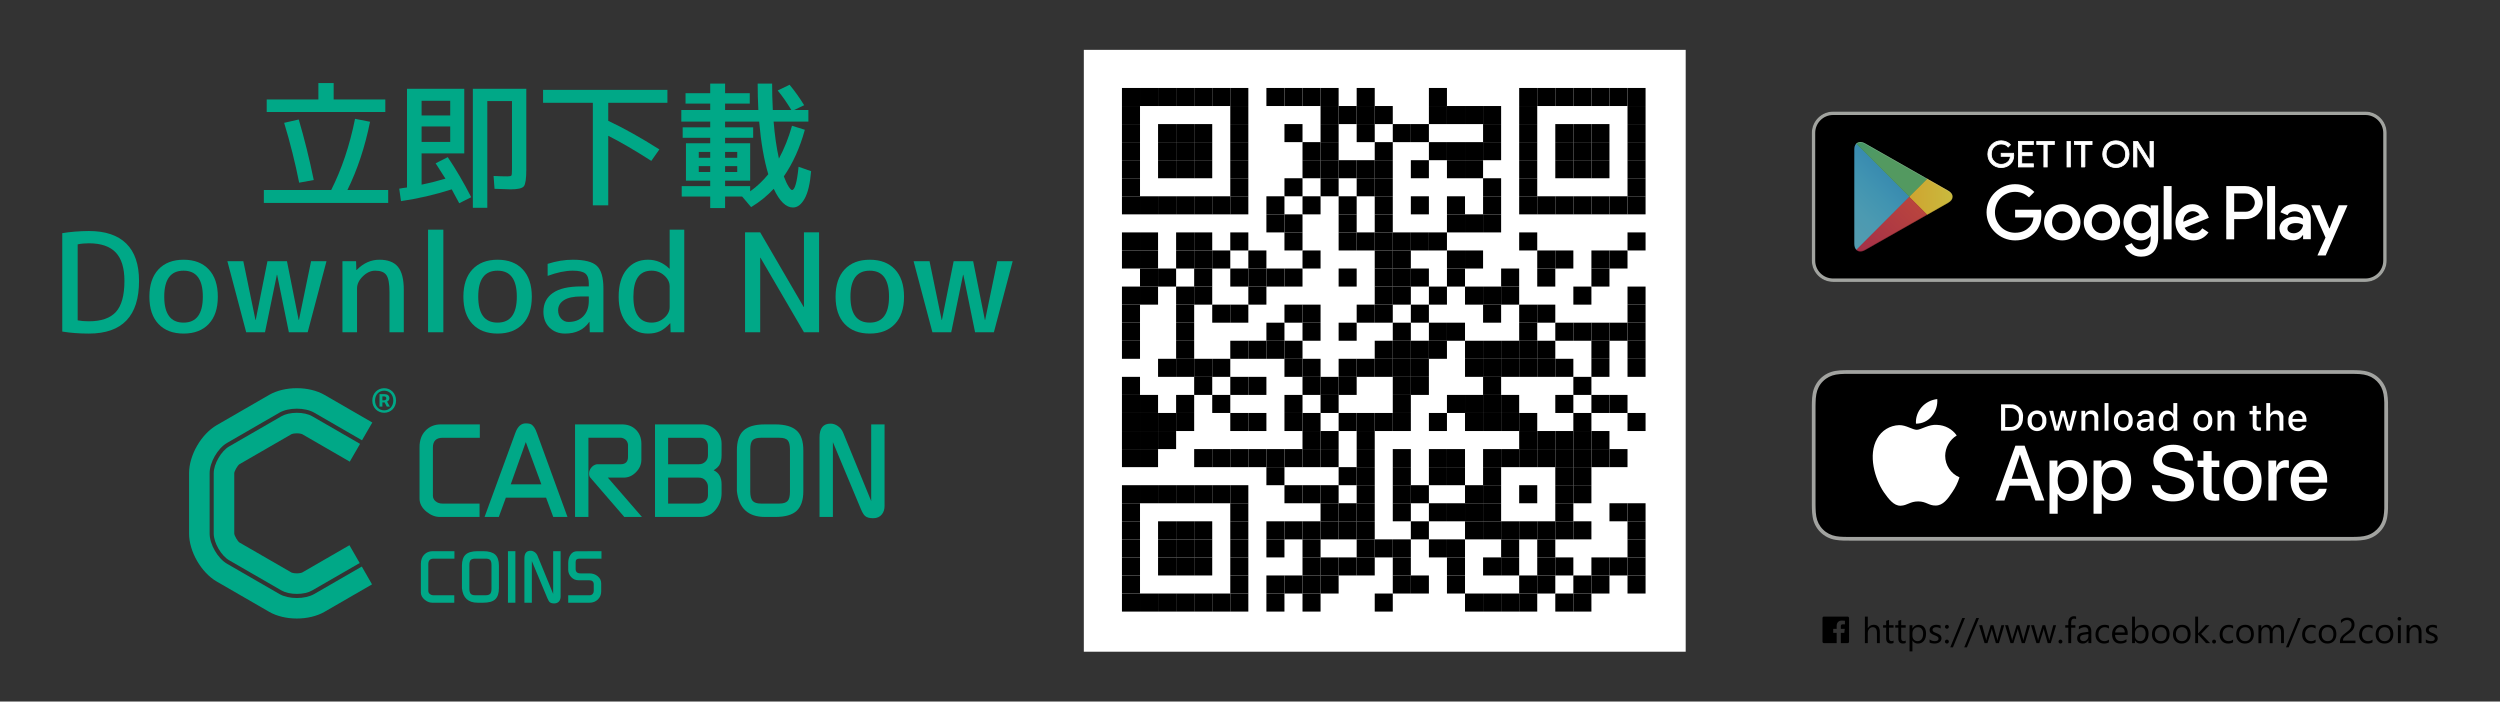 <?xml version="1.0" encoding="utf-8"?>
<!-- Generator: Adobe Illustrator 16.0.0, SVG Export Plug-In . SVG Version: 6.00 Build 0)  -->
<!DOCTYPE svg PUBLIC "-//W3C//DTD SVG 1.1//EN" "http://www.w3.org/Graphics/SVG/1.1/DTD/svg11.dtd">
<svg version="1.1" id="圖層_1" xmlns="http://www.w3.org/2000/svg" xmlns:xlink="http://www.w3.org/1999/xlink" x="0px" y="0px"
	 width="673.466px" height="188.99px" viewBox="0 0 673.466 188.99" enable-background="new 0 0 673.466 188.99"
	 xml:space="preserve">
<rect x="0" y="0" width="673.466" height="188.99" fill="#333333" stroke="none"/>
<g>
	<g>
		<g>
			<path fill="#00A887" d="M95.646,32.01l4.04,0.791c-1.37,6.788-3.402,12.917-6.096,18.384h10.985v3.487H71.077v-3.487h18.143
				C92.058,45.571,94.203,39.181,95.646,32.01z M71.847,26.793h13.922v-4.424h4.113v4.424h13.917v3.382H71.847V26.793z
				 M76.549,33.089l3.931-0.9c1.539,5.252,2.89,10.686,4.04,16.299l-3.932,0.723C79.537,43.906,78.191,38.533,76.549,33.089z"/>
			<path fill="#00A887" d="M117.353,43.993l3.268-1.661c2.229,3.314,4.334,6.911,6.317,10.792l-3.231,1.625
				c-0.758-1.462-1.433-2.712-2.017-3.741c-4.58,1.461-9.138,2.514-13.667,3.164l-0.477-3.347c0.245-0.047,0.595-0.106,1.047-0.18
				c0.452-0.074,0.801-0.118,1.047-0.145V23.914h15.426v17.413h-11.494v8.42c2.007-0.406,4.149-0.951,6.426-1.622
				C118.798,46.206,117.916,44.83,117.353,43.993z M113.572,31.111h7.713v-3.958h-7.713V31.111z M113.572,38.232h7.713V34.06h-7.713
				V38.232z M137.556,51.008c-0.589,0-2.035-0.051-4.336-0.148l-0.259-3.45c1.547,0.07,2.791,0.104,3.749,0.104
				c0.61,0,0.967-0.081,1.065-0.25c0.098-0.168,0.146-0.73,0.146-1.692V27.224h-6.649v28.747h-3.89V23.914h14.397v21.732
				c0,2.445-0.216,3.951-0.646,4.516C140.706,50.725,139.511,51.008,137.556,51.008z"/>
			<path fill="#00A887" d="M177.625,40.251l-2.171,3.093c-4.452-2.856-8.322-5.111-11.604-6.764v18.742h-4.146V27.693h-13.409
				v-3.492h33.497v3.492H163.85v4.854C168.038,34.518,172.627,37.083,177.625,40.251z"/>
			<path fill="#00A887" d="M209.833,42.729c1.444-2.688,2.62-5.633,3.525-8.847l3.454,1.076c-1.32,4.824-3.208,9.008-5.658,12.555
				c0.443,1.174,0.866,2.084,1.271,2.718c0.403,0.636,0.716,0.953,0.934,0.953c0.758,0,1.348-2.086,1.765-6.261l3.377,1.19
				c-0.271,3.333-0.849,5.795-1.745,7.393c-0.893,1.594-1.937,2.39-3.138,2.39c-1.887,0-3.613-1.678-5.182-5.037
				c-1.764,1.896-3.79,3.54-6.096,4.932l-2.421-2.847h-4.589v3.099h-4.009v-3.099h-7.675v-2.801h7.675v-1.476h-3.083h-3.452V38.595
				h6.535V37.12h-7.419V34.31h7.419v-1.546h-7.785v-3.127h7.785v-1.728h-6.646v-2.807h6.646v-2.589h4.009v2.589h6.646v2.807h-6.646
				v1.728h8.956c-0.119-2.448-0.181-4.821-0.181-7.123h3.892c0,2.324,0.063,4.698,0.187,7.123h4.992
				c-1.246-2.065-2.472-3.813-3.674-5.253l3.197-1.549c1.396,1.678,2.703,3.516,3.928,5.506l-2.716,1.296h3.856v3.127h-9.364
				C208.697,36.409,209.172,39.731,209.833,42.729z M188.239,42.516h3.083v-1.58h-3.083V42.516z M188.239,44.746v1.582h3.083v-1.582
				H188.239z M206.968,46.941c-1.149-3.809-1.969-8.538-2.458-14.178h-9.18v1.546h7.562v2.811h-7.562v1.475h6.754v10.073h-3.486
				h-3.268v1.476h6.754v1.403C203.846,50.297,205.477,48.763,206.968,46.941z M198.598,42.516v-1.58h-3.268v1.58H198.598z
				 M198.598,44.746h-3.268v1.582h3.268V44.746z"/>
		</g>
		<g>
			<path fill="#00A887" d="M37.454,75.684c0,9.45-4.506,14.177-13.519,14.177c-2.547,0-4.934-0.18-7.161-0.541V62.807
				c2.202-0.361,4.591-0.55,7.161-0.575c4.433,0,7.794,1.127,10.082,3.381C36.307,67.868,37.454,71.223,37.454,75.684z
				 M33.521,75.684c0-3.476-0.783-6.037-2.35-7.679c-1.566-1.643-3.979-2.466-7.236-2.466c-1.126,0-2.13,0.096-3.013,0.29v20.47
				c0.883,0.167,1.887,0.253,3.013,0.253c3.33,0,5.76-0.841,7.291-2.519C32.754,82.354,33.521,79.568,33.521,75.684z"/>
			<path fill="#00A887" d="M42.683,72.574c1.63-1.739,3.891-2.607,6.781-2.607c2.886,0,5.148,0.868,6.772,2.607
				c1.629,1.738,2.443,4.189,2.443,7.356c0,3.166-0.814,5.613-2.443,7.339c-1.624,1.728-3.887,2.591-6.772,2.591
				c-2.891,0-5.151-0.863-6.781-2.591c-1.624-1.726-2.439-4.173-2.439-7.339C40.244,76.764,41.059,74.313,42.683,72.574z
				 M44.244,79.912c0,4.666,1.736,6.998,5.2,6.998s5.195-2.332,5.195-6.998c0-4.668-1.731-6.996-5.195-6.996
				S44.244,75.244,44.244,79.912z"/>
			<path fill="#00A887" d="M65.547,70.362l3.272,15.827h0.07l3.158-15.827h5.255l3.157,15.827h0.074l3.268-15.827h4.151
				l-5.067,19.14h-5.071l-3.158-15.473h-0.071l-3.197,15.473H66.32l-5.068-19.14H65.547z"/>
			<path fill="#00A887" d="M96.07,72.735c1.809-1.848,3.855-2.769,6.133-2.769c2.275,0,3.945,0.634,4.995,1.904
				c1.052,1.273,1.579,3.349,1.579,6.227v11.404h-3.857V78.638c0-2.208-0.275-3.714-0.826-4.519
				c-0.55-0.801-1.562-1.203-3.028-1.203c-1.179,0-2.287,0.511-3.323,1.527c-1.041,1.02-1.562,2.103-1.562,3.258v11.801H92.25
				v-19.14h3.673l0.073,2.373H96.07z"/>
			<path fill="#00A887" d="M115.313,89.502V61.87h4.117v27.632H115.313z"/>
			<path fill="#00A887" d="M127.269,72.574c1.628-1.739,3.889-2.607,6.778-2.607s5.149,0.868,6.776,2.607
				c1.627,1.738,2.441,4.189,2.441,7.356c0,3.166-0.814,5.613-2.441,7.339c-1.627,1.728-3.887,2.591-6.776,2.591
				s-5.15-0.863-6.778-2.591c-1.629-1.726-2.439-4.173-2.439-7.339C124.83,76.764,125.64,74.313,127.269,72.574z M128.83,79.912
				c0,4.666,1.732,6.998,5.197,6.998s5.197-2.332,5.197-6.998c0-4.668-1.732-6.996-5.197-6.996S128.83,75.244,128.83,79.912z"/>
			<path fill="#00A887" d="M154.283,69.967c3.16,0,5.328,0.551,6.505,1.653c1.172,1.103,1.763,3.129,1.763,6.081v11.801h-3.673
				L158.8,86.73h-0.072c-1.444,2.085-3.613,3.13-6.499,3.13c-1.716,0-3.117-0.541-4.209-1.616c-1.09-1.082-1.632-2.508-1.632-4.285
				c0-2.156,0.836-3.831,2.517-5.018c1.677-1.189,4.229-1.781,7.655-1.781h2.058v-0.756c0-1.294-0.312-2.2-0.938-2.715
				c-0.622-0.518-1.754-0.773-3.396-0.773c-1.959,0-4.211,0.466-6.757,1.405V71.08C149.851,70.338,152.104,69.967,154.283,69.967z
				 M158.618,79.859h-2.058c-2.056,0-3.604,0.333-4.647,1.007c-1.038,0.673-1.561,1.583-1.561,2.732c0,0.914,0.279,1.664,0.829,2.25
				c0.549,0.59,1.205,0.882,1.962,0.882c1.668,0,2.994-0.51,3.988-1.531c0.988-1.014,1.486-2.415,1.486-4.187V79.859z"/>
			<path fill="#00A887" d="M166.659,79.931c0-3.142,0.724-5.588,2.165-7.339c1.447-1.752,3.359-2.625,5.734-2.625
				c2.205,0,4.123,0.804,5.764,2.409h0.075V61.87h3.934v27.632h-3.678l-0.074-2.408h-0.07c-0.955,1.027-1.882,1.747-2.771,2.154
				c-0.896,0.411-1.955,0.612-3.179,0.612c-2.278,0-4.163-0.894-5.654-2.682C167.407,85.392,166.659,82.979,166.659,79.931z
				 M180.397,82.7v-5.54c0-1.103-0.482-2.085-1.449-2.948c-0.967-0.864-2.113-1.296-3.436-1.296c-3.258,0-4.885,2.336-4.885,7.015
				c0,2.351,0.429,4.103,1.284,5.254c0.857,1.15,2.058,1.726,3.601,1.726c1.322,0,2.469-0.425,3.436-1.277
				C179.915,84.782,180.397,83.803,180.397,82.7z"/>
			<path fill="#00A887" d="M200.708,89.502V62.591h4.078L216.501,82.7h0.074V62.591h4.073v26.911h-4.073L204.86,69.429h-0.074
				v20.073H200.708z"/>
			<path fill="#00A887" d="M227.536,72.574c1.628-1.739,3.891-2.607,6.777-2.607c2.891,0,5.147,0.868,6.776,2.607
				c1.63,1.738,2.445,4.189,2.445,7.356c0,3.166-0.815,5.613-2.445,7.339c-1.629,1.728-3.886,2.591-6.776,2.591
				c-2.887,0-5.149-0.863-6.777-2.591c-1.625-1.726-2.441-4.173-2.441-7.339C225.094,76.764,225.911,74.313,227.536,72.574z
				 M229.1,79.912c0,4.666,1.73,6.998,5.194,6.998c3.465,0,5.196-2.332,5.196-6.998c0-4.668-1.731-6.996-5.196-6.996
				C230.831,72.916,229.1,75.244,229.1,79.912z"/>
			<path fill="#00A887" d="M250.403,70.362l3.267,15.827h0.074l3.158-15.827h5.252l3.159,15.827h0.07l3.271-15.827h4.149
				l-5.064,19.14h-5.069l-3.159-15.473h-0.076l-3.19,15.473h-5.071l-5.07-19.14H250.403z"/>
		</g>
	</g>
	<g>
		<g>
			<g>
				<path d="M637.198,75.944H493.812c-3.15,0-5.729-2.584-5.729-5.736v-34.41c0-3.153,2.578-5.735,5.729-5.735h143.387
					c3.152,0,5.734,2.582,5.734,5.735v34.41C642.933,73.36,640.351,75.944,637.198,75.944z"/>
			</g>
			<g>
				<g>
					<path fill="#A1A39F" d="M637.198,30.978c2.656,0,4.814,2.159,4.814,4.82v34.41c0,2.651-2.158,4.813-4.814,4.813H493.812
						c-2.652,0-4.818-2.162-4.818-4.813v-34.41c0-2.661,2.166-4.82,4.818-4.82H637.198 M637.198,30.063H493.812
						c-3.15,0-5.729,2.582-5.729,5.735v34.41c0,3.152,2.578,5.736,5.729,5.736h143.387c3.152,0,5.734-2.584,5.734-5.736v-34.41
						C642.933,32.645,640.351,30.063,637.198,30.063L637.198,30.063z"/>
				</g>
			</g>
			<g>
				<path fill="#FFFFFF" stroke="#FFFFFF" stroke-width="0.229" stroke-miterlimit="10" d="M542.472,41.81
					c0,0.959-0.287,1.724-0.857,2.299c-0.645,0.678-1.496,1.021-2.523,1.021c-0.998,0-1.846-0.347-2.539-1.032
					c-0.688-0.69-1.047-1.546-1.047-2.562c0-1.023,0.359-1.877,1.047-2.563c0.693-0.69,1.541-1.036,2.539-1.036
					c0.488,0,0.957,0.097,1.412,0.292c0.449,0.192,0.809,0.445,1.074,0.769l-0.607,0.607c-0.457-0.555-1.074-0.82-1.879-0.82
					c-0.73,0-1.354,0.254-1.883,0.767c-0.531,0.505-0.789,1.172-0.789,1.985c0,0.81,0.258,1.472,0.789,1.977
					c0.529,0.513,1.152,0.769,1.883,0.769c0.766,0,1.404-0.256,1.914-0.771c0.344-0.332,0.525-0.793,0.576-1.395h-2.49v-0.82h3.336
					C542.458,41.464,542.472,41.645,542.472,41.81z"/>
				<path fill="#FFFFFF" stroke="#FFFFFF" stroke-width="0.229" stroke-miterlimit="10" d="M547.759,38.931h-3.137v2.189h2.832
					v0.824h-2.832v2.187h3.137v0.842h-4.02v-6.881h4.02V38.931z"/>
				<path fill="#FFFFFF" stroke="#FFFFFF" stroke-width="0.229" stroke-miterlimit="10" d="M551.485,44.973h-0.887v-6.042h-1.92
					v-0.839h4.73v0.839h-1.924V44.973z"/>
				<path fill="#FFFFFF" stroke="#FFFFFF" stroke-width="0.229" stroke-miterlimit="10" d="M556.827,44.973v-6.881h0.895v6.881
					H556.827z"/>
				<path fill="#FFFFFF" stroke="#FFFFFF" stroke-width="0.229" stroke-miterlimit="10" d="M561.638,44.973h-0.881v-6.042h-1.924
					v-0.839h4.732v0.839h-1.928V44.973z"/>
				<path fill="#FFFFFF" stroke="#FFFFFF" stroke-width="0.229" stroke-miterlimit="10" d="M572.513,44.088
					c-0.67,0.693-1.521,1.042-2.525,1.042c-1.008,0-1.842-0.349-2.529-1.042c-0.666-0.701-1.008-1.55-1.008-2.552
					c0-1.005,0.342-1.866,1.008-2.551c0.688-0.7,1.521-1.049,2.529-1.049c1.004,0,1.844,0.349,2.525,1.049
					c0.678,0.698,1.016,1.546,1.016,2.551C573.528,42.538,573.19,43.387,572.513,44.088z M568.12,43.506
					c0.508,0.516,1.129,0.775,1.867,0.775s1.363-0.26,1.875-0.775c0.506-0.516,0.756-1.17,0.756-1.97
					c0-0.804-0.25-1.461-0.756-1.982c-0.512-0.516-1.137-0.77-1.875-0.77s-1.359,0.254-1.867,0.77
					c-0.504,0.521-0.766,1.179-0.766,1.982C567.354,42.336,567.616,42.99,568.12,43.506z"/>
				<path fill="#FFFFFF" stroke="#FFFFFF" stroke-width="0.229" stroke-miterlimit="10" d="M574.772,44.973v-6.881h1.07
					l3.346,5.354h0.037l-0.037-1.329v-4.024h0.885v6.881h-0.926l-3.494-5.611h-0.037l0.037,1.321v4.29H574.772z"/>
			</g>
			<path fill="#FFFFFF" d="M566.235,55.011c-2.699,0-4.895,2.055-4.895,4.879c0,2.812,2.195,4.873,4.895,4.873
				c2.697,0,4.895-2.062,4.895-4.873C571.13,57.065,568.933,55.011,566.235,55.011z M566.235,62.847
				c-1.48,0-2.756-1.227-2.756-2.957c0-1.761,1.275-2.958,2.756-2.958c1.479,0,2.748,1.197,2.748,2.958
				C568.983,61.62,567.714,62.847,566.235,62.847z M555.546,55.011c-2.689,0-4.898,2.055-4.898,4.879
				c0,2.812,2.209,4.873,4.898,4.873c2.705,0,4.906-2.062,4.906-4.873C560.452,57.065,558.251,55.011,555.546,55.011z
				 M555.546,62.847c-1.471,0-2.748-1.227-2.748-2.957c0-1.761,1.277-2.958,2.748-2.958c1.482,0,2.756,1.197,2.756,2.958
				C558.302,61.62,557.028,62.847,555.546,62.847z M542.843,56.508v2.068h4.949c-0.143,1.162-0.529,2.016-1.121,2.602
				c-0.723,0.723-1.854,1.523-3.828,1.523c-3.051,0-5.432-2.46-5.432-5.515c0-3.049,2.381-5.503,5.432-5.503
				c1.645,0,2.846,0.649,3.736,1.479l1.451-1.456c-1.236-1.19-2.877-2.09-5.188-2.09c-4.182,0-7.693,3.396-7.693,7.57
				c0,4.177,3.512,7.576,7.693,7.576c2.254,0,3.951-0.732,5.289-2.118c1.363-1.365,1.787-3.289,1.787-4.843
				c0-0.479-0.033-0.923-0.109-1.294H542.843z M594.813,58.115c-0.408-1.092-1.648-3.104-4.176-3.104
				c-2.512,0-4.604,1.979-4.604,4.879c0,2.736,2.074,4.873,4.844,4.873c2.234,0,3.527-1.361,4.068-2.157l-1.67-1.105
				c-0.549,0.813-1.307,1.347-2.398,1.347c-1.084,0-1.861-0.503-2.369-1.483l6.525-2.69L594.813,58.115z M588.163,59.738
				c-0.055-1.878,1.459-2.847,2.549-2.847c0.85,0,1.578,0.431,1.814,1.033L588.163,59.738z M582.862,64.473h2.139V50.132h-2.139
				V64.473z M579.354,56.107h-0.076c-0.482-0.58-1.406-1.097-2.576-1.097c-2.436,0-4.672,2.148-4.672,4.9
				c0,2.733,2.236,4.852,4.672,4.852c1.17,0,2.094-0.507,2.576-1.097h0.076v0.695c0,1.873-1,2.869-2.609,2.869
				c-1.314,0-2.127-0.944-2.455-1.738l-1.873,0.779c0.539,1.286,1.957,2.878,4.328,2.878c2.51,0,4.637-1.478,4.637-5.079v-8.759
				h-2.027V56.107z M576.888,62.847c-1.477,0-2.713-1.24-2.713-2.936c0-1.725,1.236-2.979,2.713-2.979
				c1.467,0,2.609,1.255,2.609,2.979C579.497,61.606,578.354,62.847,576.888,62.847z M604.854,50.132h-5.127v14.341h2.131v-5.434
				h2.996c2.371,0,4.705-1.717,4.705-4.453C609.56,51.853,607.226,50.132,604.854,50.132z M604.909,57.046h-3.051v-4.923h3.051
				c1.605,0,2.51,1.332,2.51,2.463C607.419,55.698,606.515,57.046,604.909,57.046z M618.136,54.986
				c-1.545,0-3.154,0.679-3.816,2.188l1.895,0.801c0.414-0.801,1.168-1.053,1.965-1.053c1.1,0,2.23,0.663,2.246,1.845v0.15
				c-0.389-0.229-1.215-0.558-2.23-0.558c-2.045,0-4.135,1.122-4.135,3.231c0,1.92,1.684,3.155,3.561,3.155
				c1.439,0,2.23-0.646,2.729-1.405h0.076v1.104h2.076v-5.494C622.501,56.403,620.593,54.986,618.136,54.986z M617.882,62.847
				c-0.693,0-1.682-0.354-1.682-1.227c0-1.104,1.221-1.522,2.273-1.522c0.938,0,1.377,0.2,1.951,0.474
				C620.263,61.9,619.118,62.847,617.882,62.847z M630.019,55.303l-2.449,6.213h-0.076l-2.545-6.213h-2.314l3.82,8.688l-2.174,4.828
				h2.232l5.887-13.516H630.019z M610.741,64.473h2.139V50.132h-2.139V64.473z"/>
			<g>
				
					<linearGradient id="SVGID_1_" gradientUnits="userSpaceOnUse" x1="513.086" y1="87.757" x2="493.829" y2="68.5" gradientTransform="matrix(1 0 0 -1 0 127.801)">
					<stop  offset="0" style="stop-color:#3475A0"/>
					<stop  offset="0.007" style="stop-color:#3376A1"/>
					<stop  offset="0.26" style="stop-color:#3789B0"/>
					<stop  offset="0.512" style="stop-color:#4194B1"/>
					<stop  offset="0.76" style="stop-color:#4C9AB1"/>
					<stop  offset="1" style="stop-color:#539BAF"/>
				</linearGradient>
				<path fill="url(#SVGID_1_)" d="M500.056,38.705c-0.338,0.354-0.535,0.902-0.535,1.613v25.371c0,0.71,0.197,1.258,0.535,1.61
					l0.074,0.085l14.215-14.218v-0.168v-0.164L500.13,38.616L500.056,38.705z"/>
				
					<linearGradient id="SVGID_2_" gradientUnits="userSpaceOnUse" x1="526.889" y1="74.801" x2="499.131" y2="74.801" gradientTransform="matrix(1 0 0 -1 0 127.801)">
					<stop  offset="0" style="stop-color:#C9BC3F"/>
					<stop  offset="0.409" style="stop-color:#CEA631"/>
					<stop  offset="0.775" style="stop-color:#D0912A"/>
					<stop  offset="1" style="stop-color:#CE8B2A"/>
				</linearGradient>
				<path fill="url(#SVGID_2_)" d="M519.081,57.907l-4.736-4.74v-0.168v-0.164l4.736-4.74l0.109,0.065l5.605,3.188
					c1.611,0.904,1.611,2.4,0,3.313l-5.605,3.189L519.081,57.907z"/>
				
					<linearGradient id="SVGID_3_" gradientUnits="userSpaceOnUse" x1="516.56" y1="72.168" x2="490.455" y2="46.063" gradientTransform="matrix(1 0 0 -1 0 127.801)">
					<stop  offset="0" style="stop-color:#B9443E"/>
					<stop  offset="1" style="stop-color:#921D50"/>
				</linearGradient>
				<path fill="url(#SVGID_3_)" d="M519.19,57.851l-4.846-4.852L500.056,67.3c0.527,0.558,1.393,0.63,2.377,0.07L519.19,57.851"/>
				
					<linearGradient id="SVGID_4_" gradientUnits="userSpaceOnUse" x1="496.452" y1="97.537" x2="508.109" y2="85.88" gradientTransform="matrix(1 0 0 -1 0 127.801)">
					<stop  offset="0" style="stop-color:#278362"/>
					<stop  offset="0.069" style="stop-color:#2B8861"/>
					<stop  offset="0.476" style="stop-color:#429565"/>
					<stop  offset="0.801" style="stop-color:#4F9964"/>
					<stop  offset="1" style="stop-color:#539960"/>
				</linearGradient>
				<path fill="url(#SVGID_4_)" d="M519.19,48.16l-16.758-9.53c-0.984-0.549-1.85-0.481-2.377,0.075l14.289,14.294L519.19,48.16z"/>
				<g>
					<path opacity="0.2" enable-background="new    " d="M519.081,57.74l-16.648,9.461c-0.936,0.526-1.764,0.495-2.303,0.01l0,0
						l-0.074,0.089l0,0l0.074,0.085l0,0c0.539,0.479,1.367,0.514,2.303-0.015l16.758-9.52L519.081,57.74z"/>
					<path opacity="0.12" enable-background="new    " d="M500.056,67.129c-0.338-0.353-0.535-0.895-0.535-1.608v0.169
						c0,0.71,0.197,1.258,0.535,1.61l0.074-0.089L500.056,67.129z"/>
				</g>
				<path opacity="0.12" enable-background="new    " d="M524.796,54.491l-5.715,3.249l0.109,0.11l5.605-3.189
					c0.805-0.455,1.205-1.055,1.205-1.654l0,0C525.935,53.547,525.53,54.077,524.796,54.491z"/>
				<path opacity="0.25" fill="#FFFFFF" enable-background="new    " d="M502.433,38.806l22.363,12.702
					c0.734,0.422,1.139,0.949,1.205,1.491l0,0c0-0.591-0.4-1.198-1.205-1.657L502.433,38.63c-1.604-0.898-2.912-0.145-2.912,1.688
					v0.173C499.521,38.65,500.829,37.894,502.433,38.806z"/>
			</g>
		</g>
		<g>
			<g>
				<path fill="#A2A3A0" d="M632.364,99.707H499.038c-0.432,0-0.848,0-1.262,0.004c-0.352,0-0.707,0.002-1.059,0.014
					c-0.768,0.004-1.537,0.077-2.295,0.2c-0.771,0.13-1.506,0.374-2.189,0.719c-0.689,0.355-1.313,0.808-1.859,1.355
					c-0.547,0.542-0.998,1.17-1.352,1.862c-0.35,0.687-0.594,1.423-0.715,2.184c-0.129,0.763-0.193,1.527-0.207,2.3
					c-0.01,0.351-0.01,0.71-0.018,1.057v26.545c0.008,0.356,0.008,0.698,0.018,1.055c0.014,0.773,0.078,1.543,0.207,2.304
					c0.121,0.766,0.365,1.497,0.715,2.185c0.354,0.689,0.805,1.315,1.352,1.853c0.547,0.551,1.168,1.008,1.859,1.361
					c0.684,0.347,1.418,0.59,2.189,0.719c0.758,0.127,1.527,0.192,2.295,0.208c0.352,0.006,0.707,0.006,1.059,0.006
					c0.414,0.007,0.83,0.007,1.262,0.007h133.326c0.406,0,0.828,0,1.25-0.007c0.342,0,0.701,0,1.053-0.006
					c0.766-0.016,1.535-0.081,2.291-0.208c0.77-0.129,1.508-0.376,2.201-0.719c0.688-0.354,1.311-0.811,1.863-1.361
					c0.537-0.537,0.998-1.163,1.346-1.853c0.352-0.688,0.588-1.426,0.713-2.185c0.127-0.761,0.203-1.53,0.217-2.304
					c0-0.356,0-0.698,0-1.055c0.018-0.418,0.018-0.833,0.018-1.251v-24.036c0-0.417,0-0.836-0.018-1.258c0-0.347,0-0.706,0-1.057
					c-0.014-0.772-0.09-1.537-0.217-2.3c-0.127-0.761-0.361-1.497-0.713-2.184c-0.713-1.38-1.834-2.512-3.209-3.218
					c-0.693-0.345-1.432-0.585-2.201-0.719c-0.756-0.123-1.525-0.196-2.291-0.2c-0.352-0.012-0.711-0.014-1.053-0.014
					C633.192,99.707,632.771,99.707,632.364,99.707L632.364,99.707z"/>
				<path d="M497.776,144.64c-0.346,0-0.688-0.007-1.039-0.015c-0.717-0.009-1.43-0.07-2.143-0.188
					c-0.66-0.114-1.303-0.327-1.895-0.628c-0.598-0.309-1.145-0.697-1.613-1.174c-0.473-0.463-0.863-1.005-1.17-1.603
					c-0.301-0.593-0.516-1.239-0.625-1.901c-0.123-0.714-0.182-1.432-0.189-2.155c-0.008-0.24-0.02-1.046-0.02-1.046v-26.529
					c0,0,0.012-0.794,0.02-1.03c0.008-0.714,0.066-1.44,0.189-2.146c0.109-0.664,0.322-1.309,0.625-1.904
					c0.297-0.597,0.691-1.145,1.17-1.608c0.467-0.474,1.016-0.865,1.604-1.177c0.602-0.302,1.238-0.512,1.895-0.624
					c0.713-0.116,1.436-0.179,2.162-0.187l1.029-0.013h135.828l1.043,0.018c0.717,0.003,1.428,0.065,2.141,0.182
					c0.666,0.112,1.307,0.333,1.918,0.625c1.193,0.621,2.158,1.582,2.773,2.784c0.297,0.595,0.502,1.24,0.613,1.89
					c0.117,0.713,0.186,1.446,0.201,2.171c0,0.325,0,0.678,0,1.02c0,0.431,0,0.842,0,1.258v24.036c0,0.408,0,0.815,0,1.23
					c0,0.374,0,0.709,0,1.068c-0.016,0.71-0.084,1.424-0.201,2.125c-0.104,0.67-0.307,1.313-0.623,1.919
					c-0.297,0.588-0.691,1.125-1.164,1.591c-0.467,0.473-1.014,0.872-1.609,1.175c-0.602,0.307-1.242,0.52-1.908,0.634
					c-0.713,0.12-1.43,0.179-2.148,0.188c-0.334,0.008-0.688,0.015-1.025,0.015h-1.25H497.776z"/>
			</g>
			<g>
				<g id="_Group__1_">
					<g id="_Group_2_1_">
						<g id="_Group_3_1_">
							<path id="_Path__1_" fill="#FFFFFF" d="M524.007,122.782c0.031-2.237,1.201-4.296,3.109-5.476
								c-1.207-1.724-3.16-2.779-5.268-2.844c-2.213-0.228-4.363,1.323-5.488,1.323c-1.152,0-2.889-1.302-4.76-1.262
								c-2.465,0.078-4.711,1.44-5.908,3.601c-2.543,4.413-0.648,10.907,1.793,14.482c1.23,1.736,2.66,3.695,4.529,3.63
								c1.826-0.075,2.51-1.161,4.721-1.161c2.186,0,2.832,1.161,4.74,1.109c1.965-0.023,3.195-1.75,4.377-3.514
								c0.883-1.25,1.555-2.628,2.006-4.082C525.528,127.599,524.011,125.321,524.007,122.782z"/>
							<path id="_Path_2_1_" fill="#FFFFFF" d="M520.405,112.111c1.07-1.29,1.594-2.937,1.467-4.604
								c-1.641,0.177-3.143,0.954-4.227,2.194c-1.072,1.216-1.617,2.812-1.514,4.427
								C517.794,114.149,519.372,113.404,520.405,112.111z"/>
						</g>
					</g>
					<g>
						<path fill="#FFFFFF" d="M546.952,130.835h-5.631l-1.35,4.001h-2.395l5.346-14.782h2.477l5.324,14.782h-2.42L546.952,130.835z
							 M541.903,128.99h4.467l-2.201-6.486h-0.061L541.903,128.99z"/>
						<path fill="#FFFFFF" d="M562.259,129.443c0,3.35-1.799,5.503-4.494,5.503c-1.41,0.071-2.725-0.661-3.395-1.888h-0.057v5.333
							h-2.205v-14.338h2.141v1.79h0.035c0.707-1.221,2.033-1.943,3.43-1.903C560.452,123.94,562.259,126.102,562.259,129.443z
							 M559.979,129.443c0-2.18-1.127-3.616-2.852-3.616c-1.68,0-2.82,1.463-2.82,3.616c0,2.168,1.141,3.626,2.82,3.626
							C558.853,133.069,559.979,131.643,559.979,129.443z"/>
						<path fill="#FFFFFF" d="M574.112,129.443c0,3.35-1.783,5.503-4.496,5.503c-1.398,0.071-2.717-0.661-3.391-1.888h-0.041v5.333
							h-2.217v-14.338h2.139v1.79h0.039c0.699-1.221,2.029-1.943,3.426-1.903C572.312,123.94,574.112,126.102,574.112,129.443z
							 M571.837,129.443c0-2.18-1.119-3.616-2.84-3.616c-1.691,0-2.832,1.463-2.832,3.616c0,2.168,1.141,3.626,2.832,3.626
							C570.718,133.069,571.837,131.643,571.837,129.443L571.837,129.443z"/>
						<path fill="#FFFFFF" d="M581.95,130.71c0.164,1.466,1.586,2.433,3.539,2.433c1.855,0,3.189-0.967,3.189-2.287
							c0-1.147-0.803-1.835-2.715-2.307l-1.918-0.46c-2.713-0.655-3.973-1.92-3.973-3.986c0-2.548,2.223-4.295,5.381-4.295
							c3.115,0,5.258,1.747,5.334,4.295h-2.232c-0.141-1.466-1.354-2.361-3.137-2.361c-1.775,0-2.998,0.905-2.998,2.218
							c0,1.04,0.771,1.651,2.68,2.119l1.631,0.406c3.031,0.715,4.293,1.93,4.293,4.097c0,2.769-2.203,4.495-5.699,4.495
							c-3.281,0-5.498-1.692-5.637-4.366H581.95z"/>
						<path fill="#FFFFFF" d="M595.792,121.505v2.549h2.055v1.757h-2.055v5.938c0,0.919,0.414,1.356,1.314,1.356
							c0.236-0.011,0.488-0.026,0.727-0.057v1.74c-0.4,0.08-0.818,0.11-1.225,0.104c-2.178,0-3.033-0.823-3.033-2.905v-6.177h-1.576
							v-1.757h1.576v-2.549H595.792z"/>
						<path fill="#FFFFFF" d="M599.032,129.443c0-3.389,1.992-5.515,5.105-5.515c3.127,0,5.109,2.126,5.109,5.515
							c0,3.398-1.971,5.522-5.109,5.522C601.007,134.966,599.032,132.842,599.032,129.443z M606.993,129.443
							c0-2.326-1.064-3.695-2.855-3.695c-1.789,0-2.855,1.379-2.855,3.695c0,2.333,1.066,3.699,2.855,3.699
							C605.929,133.143,606.993,131.776,606.993,129.443L606.993,129.443z"/>
						<path fill="#FFFFFF" d="M611.073,124.054h2.113v1.838h0.045c0.303-1.184,1.377-1.991,2.594-1.951
							c0.26,0,0.512,0.03,0.764,0.089v2.063c-0.322-0.101-0.664-0.135-0.996-0.133c-1.234-0.046-2.27,0.906-2.318,2.14
							c-0.002,0.114,0,0.232,0.008,0.34v6.397h-2.209V124.054z"/>
						<path fill="#FFFFFF" d="M626.782,131.668c-0.299,1.958-2.211,3.298-4.641,3.298c-3.131,0-5.074-2.104-5.074-5.472
							c0-3.375,1.953-5.565,4.977-5.565c2.982,0,4.867,2.043,4.867,5.307v0.762h-7.621v0.134c-0.127,1.537,1.012,2.903,2.551,3.035
							c0.121,0.019,0.232,0.019,0.359,0.019c1.068,0.097,2.074-0.519,2.482-1.517H626.782z M619.302,128.449h5.393
							c0.072-1.426-1.018-2.648-2.447-2.729c-0.064-0.005-0.133-0.005-0.203,0c-1.5-0.009-2.727,1.201-2.742,2.713
							C619.302,128.433,619.302,128.443,619.302,128.449z"/>
					</g>
				</g>
				<g id="_Group_4_1_">
					<g>
						<path fill="#FFFFFF" d="M541.624,108.929c1.738-0.125,3.24,1.178,3.361,2.911c0.02,0.207,0.01,0.418-0.016,0.622
							c0,2.263-1.227,3.563-3.346,3.563h-2.563v-7.096H541.624z M540.171,115.023h1.336c1.232,0.077,2.291-0.866,2.361-2.098
							c0.01-0.149,0.01-0.3-0.02-0.459c0.17-1.222-0.688-2.347-1.916-2.518c-0.139-0.018-0.281-0.028-0.426-0.018h-1.336V115.023z"
							/>
						<path fill="#FFFFFF" d="M546.214,113.349c-0.133-1.392,0.885-2.636,2.285-2.774c1.395-0.126,2.635,0.894,2.768,2.288
							c0.016,0.164,0.016,0.321,0,0.486c0.141,1.396-0.881,2.639-2.275,2.775c-1.393,0.133-2.637-0.887-2.777-2.283
							C546.2,113.678,546.2,113.518,546.214,113.349z M550.187,113.349c0-1.166-0.523-1.845-1.443-1.845
							c-0.918,0-1.434,0.679-1.434,1.845c0,1.17,0.516,1.842,1.434,1.842C549.663,115.19,550.187,114.508,550.187,113.349
							L550.187,113.349z"/>
						<path fill="#FFFFFF" d="M557.985,116.024h-1.098l-1.104-3.939h-0.088l-1.098,3.939h-1.092l-1.473-5.352h1.068l0.963,4.093
							h0.078l1.104-4.093h1.012l1.1,4.093h0.088l0.955-4.093h1.059L557.985,116.024z"/>
						<path fill="#FFFFFF" d="M560.698,110.673h1.021v0.842h0.076c0.273-0.621,0.918-1.009,1.607-0.948
							c0.951-0.069,1.789,0.65,1.859,1.606c0.014,0.129,0.01,0.257-0.012,0.392v3.46h-1.059v-3.195c0-0.866-0.375-1.294-1.158-1.294
							c-0.672-0.031-1.246,0.497-1.275,1.169c-0.006,0.072,0,0.125,0.004,0.189v3.131h-1.064V110.673z"/>
						<path fill="#FFFFFF" d="M566.94,108.577h1.053v7.447h-1.053V108.577z"/>
						<path fill="#FFFFFF" d="M569.464,113.349c-0.141-1.392,0.891-2.639,2.281-2.774c1.402-0.126,2.639,0.894,2.771,2.288
							c0.018,0.164,0.018,0.321,0,0.486c0.137,1.396-0.883,2.639-2.273,2.775c-1.404,0.133-2.646-0.887-2.779-2.283
							C569.45,113.678,569.45,113.518,569.464,113.349z M573.423,113.349c0-1.166-0.516-1.845-1.432-1.845
							c-0.918,0-1.436,0.679-1.436,1.845c0,1.17,0.518,1.842,1.436,1.842C572.907,115.19,573.423,114.508,573.423,113.349z"/>
						<path fill="#FFFFFF" d="M575.632,114.508c0-0.958,0.719-1.514,1.994-1.593l1.441-0.086v-0.456
							c0-0.571-0.373-0.886-1.088-0.886c-0.592,0-1.002,0.214-1.123,0.59h-1.02c0.104-0.923,0.969-1.511,2.184-1.511
							c1.346,0,2.105,0.671,2.105,1.807v3.651h-1.014v-0.748h-0.086c-0.34,0.553-0.957,0.869-1.615,0.844
							c-0.889,0.089-1.682-0.555-1.764-1.447C575.632,114.623,575.632,114.563,575.632,114.508z M579.067,114.058v-0.445
							l-1.301,0.077c-0.734,0.056-1.078,0.307-1.078,0.773c0,0.483,0.424,0.764,1.004,0.764c0.691,0.073,1.309-0.431,1.375-1.131
							C579.067,114.087,579.067,114.069,579.067,114.058z"/>
						<path fill="#FFFFFF" d="M581.517,113.349c0-1.69,0.871-2.768,2.223-2.768c0.691-0.031,1.334,0.336,1.643,0.934h0.084v-2.938
							h1.061v7.447h-1.012v-0.845h-0.086c-0.348,0.599-0.994,0.959-1.689,0.94C582.38,116.12,581.517,115.046,581.517,113.349z
							 M582.612,113.349c0,1.136,0.533,1.823,1.426,1.823c0.895,0,1.451-0.699,1.451-1.814c0-1.121-0.561-1.822-1.451-1.822
							C583.151,111.535,582.612,112.221,582.612,113.349L582.612,113.349z"/>
						<path fill="#FFFFFF" d="M590.896,113.349c-0.131-1.392,0.893-2.636,2.293-2.774c1.391-0.126,2.629,0.894,2.768,2.288
							c0.016,0.164,0.016,0.321,0,0.486c0.131,1.396-0.898,2.639-2.289,2.775c-1.396,0.133-2.637-0.887-2.771-2.283
							C590.876,113.678,590.876,113.518,590.896,113.349z M594.86,113.349c0-1.166-0.518-1.845-1.436-1.845
							c-0.922,0-1.439,0.679-1.439,1.845c0,1.17,0.518,1.842,1.439,1.842C594.343,115.19,594.86,114.508,594.86,113.349z"/>
						<path fill="#FFFFFF" d="M597.368,110.673h1.014v0.842h0.092c0.268-0.621,0.906-1.009,1.592-0.948
							c0.959-0.069,1.797,0.65,1.871,1.606c0.008,0.129,0.008,0.257-0.01,0.392v3.46h-1.064v-3.195c0-0.866-0.373-1.294-1.148-1.294
							c-0.682-0.031-1.258,0.497-1.295,1.169c0,0.072,0,0.125,0.012,0.189v3.131h-1.063V110.673z"/>
						<path fill="#FFFFFF" d="M607.894,109.342v1.357h1.16v0.89h-1.16v2.753c0,0.562,0.23,0.808,0.768,0.808
							c0.131,0,0.264-0.016,0.393-0.024v0.881c-0.182,0.03-0.379,0.048-0.57,0.055c-1.172,0-1.645-0.413-1.645-1.448v-3.023h-0.854
							v-0.89h0.854v-1.357H607.894z"/>
						<path fill="#FFFFFF" d="M610.501,108.577h1.049v2.958h0.08c0.295-0.635,0.939-1.019,1.643-0.965
							c0.967-0.05,1.803,0.698,1.852,1.666c0.01,0.112,0,0.226-0.014,0.334v3.454h-1.059v-3.195c0-0.856-0.395-1.288-1.146-1.288
							c-0.684-0.054-1.289,0.457-1.346,1.143c-0.006,0.073-0.006,0.146,0,0.221v3.12h-1.059V108.577z"/>
						<path fill="#FFFFFF" d="M621.276,114.581c-0.295,1.012-1.273,1.669-2.32,1.555c-1.336,0.025-2.455-1.031-2.496-2.372
							c-0.002-0.135,0-0.269,0.02-0.396c-0.174-1.347,0.77-2.599,2.127-2.774c0.113-0.02,0.23-0.027,0.344-0.027
							c1.492,0,2.393,1.022,2.393,2.701v0.366h-3.783v0.066c-0.061,0.772,0.514,1.467,1.293,1.526
							c0.047,0.011,0.086,0.011,0.137,0.011c0.51,0.054,1.021-0.199,1.277-0.656H621.276z M617.56,112.856h2.713
							c0.049-0.716-0.486-1.336-1.203-1.383c-0.039-0.006-0.08-0.006-0.131-0.006c-0.754-0.008-1.367,0.598-1.379,1.356
							C617.56,112.829,617.56,112.842,617.56,112.856L617.56,112.856z"/>
					</g>
				</g>
			</g>
		</g>
	</g>
	<g>
		<rect x="291.969" y="13.429" shape-rendering="optimizeSpeed" fill="#FFFFFF" width="162.135" height="162.133"/>
		<rect x="302.238" y="23.698" shape-rendering="optimizeSpeed" width="4.865" height="4.863"/>
		<rect x="307.103" y="23.698" shape-rendering="optimizeSpeed" width="4.862" height="4.863"/>
		<rect x="311.965" y="23.698" shape-rendering="optimizeSpeed" width="4.863" height="4.863"/>
		<rect x="316.829" y="23.698" shape-rendering="optimizeSpeed" width="4.864" height="4.863"/>
		<rect x="321.693" y="23.698" shape-rendering="optimizeSpeed" width="4.864" height="4.863"/>
		<rect x="326.557" y="23.698" shape-rendering="optimizeSpeed" width="4.865" height="4.863"/>
		<rect x="331.422" y="23.698" shape-rendering="optimizeSpeed" width="4.863" height="4.863"/>
		<rect x="341.151" y="23.698" shape-rendering="optimizeSpeed" width="4.863" height="4.863"/>
		<rect x="346.015" y="23.698" shape-rendering="optimizeSpeed" width="4.863" height="4.863"/>
		<rect x="350.878" y="23.698" shape-rendering="optimizeSpeed" width="4.863" height="4.863"/>
		<rect x="355.741" y="23.698" shape-rendering="optimizeSpeed" width="4.867" height="4.863"/>
		<rect x="365.47" y="23.698" shape-rendering="optimizeSpeed" width="4.865" height="4.863"/>
		<rect x="384.927" y="23.698" shape-rendering="optimizeSpeed" width="4.863" height="4.863"/>
		<rect x="409.245" y="23.698" shape-rendering="optimizeSpeed" width="4.865" height="4.863"/>
		<rect x="414.11" y="23.698" shape-rendering="optimizeSpeed" width="4.865" height="4.863"/>
		<rect x="418.976" y="23.698" shape-rendering="optimizeSpeed" width="4.863" height="4.863"/>
		<rect x="423.839" y="23.698" shape-rendering="optimizeSpeed" width="4.865" height="4.863"/>
		<rect x="428.704" y="23.698" shape-rendering="optimizeSpeed" width="4.863" height="4.863"/>
		<rect x="433.567" y="23.698" shape-rendering="optimizeSpeed" width="4.863" height="4.863"/>
		<rect x="438.431" y="23.698" shape-rendering="optimizeSpeed" width="4.863" height="4.863"/>
		<rect x="302.238" y="28.562" shape-rendering="optimizeSpeed" width="4.865" height="4.864"/>
		<rect x="331.422" y="28.562" shape-rendering="optimizeSpeed" width="4.863" height="4.864"/>
		<rect x="355.741" y="28.562" shape-rendering="optimizeSpeed" width="4.867" height="4.864"/>
		<rect x="360.608" y="28.562" shape-rendering="optimizeSpeed" width="4.861" height="4.864"/>
		<rect x="365.47" y="28.562" shape-rendering="optimizeSpeed" width="4.865" height="4.864"/>
		<rect x="370.335" y="28.562" shape-rendering="optimizeSpeed" width="4.861" height="4.864"/>
		<rect x="384.927" y="28.562" shape-rendering="optimizeSpeed" width="4.863" height="4.864"/>
		<rect x="389.79" y="28.562" shape-rendering="optimizeSpeed" width="4.865" height="4.864"/>
		<rect x="394.655" y="28.562" shape-rendering="optimizeSpeed" width="4.863" height="4.864"/>
		<rect x="399.519" y="28.562" shape-rendering="optimizeSpeed" width="4.863" height="4.864"/>
		<rect x="409.245" y="28.562" shape-rendering="optimizeSpeed" width="4.865" height="4.864"/>
		<rect x="438.431" y="28.562" shape-rendering="optimizeSpeed" width="4.863" height="4.864"/>
		<rect x="302.238" y="33.426" shape-rendering="optimizeSpeed" width="4.865" height="4.862"/>
		<rect x="311.965" y="33.426" shape-rendering="optimizeSpeed" width="4.863" height="4.862"/>
		<rect x="316.829" y="33.426" shape-rendering="optimizeSpeed" width="4.864" height="4.862"/>
		<rect x="321.693" y="33.426" shape-rendering="optimizeSpeed" width="4.864" height="4.862"/>
		<rect x="331.422" y="33.426" shape-rendering="optimizeSpeed" width="4.863" height="4.862"/>
		<rect x="346.015" y="33.426" shape-rendering="optimizeSpeed" width="4.863" height="4.862"/>
		<rect x="355.741" y="33.426" shape-rendering="optimizeSpeed" width="4.867" height="4.862"/>
		<rect x="365.47" y="33.426" shape-rendering="optimizeSpeed" width="4.865" height="4.862"/>
		<rect x="375.196" y="33.426" shape-rendering="optimizeSpeed" width="4.867" height="4.862"/>
		<rect x="380.063" y="33.426" shape-rendering="optimizeSpeed" width="4.863" height="4.862"/>
		<rect x="399.519" y="33.426" shape-rendering="optimizeSpeed" width="4.863" height="4.862"/>
		<rect x="409.245" y="33.426" shape-rendering="optimizeSpeed" width="4.865" height="4.862"/>
		<rect x="418.976" y="33.426" shape-rendering="optimizeSpeed" width="4.863" height="4.862"/>
		<rect x="423.839" y="33.426" shape-rendering="optimizeSpeed" width="4.865" height="4.862"/>
		<rect x="428.704" y="33.426" shape-rendering="optimizeSpeed" width="4.863" height="4.862"/>
		<rect x="438.431" y="33.426" shape-rendering="optimizeSpeed" width="4.863" height="4.862"/>
		<rect x="302.238" y="38.288" shape-rendering="optimizeSpeed" width="4.865" height="4.865"/>
		<rect x="311.965" y="38.288" shape-rendering="optimizeSpeed" width="4.863" height="4.865"/>
		<rect x="316.829" y="38.288" shape-rendering="optimizeSpeed" width="4.864" height="4.865"/>
		<rect x="321.693" y="38.288" shape-rendering="optimizeSpeed" width="4.864" height="4.865"/>
		<rect x="331.422" y="38.288" shape-rendering="optimizeSpeed" width="4.863" height="4.865"/>
		<rect x="350.878" y="38.288" shape-rendering="optimizeSpeed" width="4.863" height="4.865"/>
		<rect x="355.741" y="38.288" shape-rendering="optimizeSpeed" width="4.867" height="4.865"/>
		<rect x="370.335" y="38.288" shape-rendering="optimizeSpeed" width="4.861" height="4.865"/>
		<rect x="384.927" y="38.288" shape-rendering="optimizeSpeed" width="4.863" height="4.865"/>
		<rect x="389.79" y="38.288" shape-rendering="optimizeSpeed" width="4.865" height="4.865"/>
		<rect x="394.655" y="38.288" shape-rendering="optimizeSpeed" width="4.863" height="4.865"/>
		<rect x="399.519" y="38.288" shape-rendering="optimizeSpeed" width="4.863" height="4.865"/>
		<rect x="409.245" y="38.288" shape-rendering="optimizeSpeed" width="4.865" height="4.865"/>
		<rect x="418.976" y="38.288" shape-rendering="optimizeSpeed" width="4.863" height="4.865"/>
		<rect x="423.839" y="38.288" shape-rendering="optimizeSpeed" width="4.865" height="4.865"/>
		<rect x="428.704" y="38.288" shape-rendering="optimizeSpeed" width="4.863" height="4.865"/>
		<rect x="438.431" y="38.288" shape-rendering="optimizeSpeed" width="4.863" height="4.865"/>
		<rect x="302.238" y="43.153" shape-rendering="optimizeSpeed" width="4.865" height="4.864"/>
		<rect x="311.965" y="43.153" shape-rendering="optimizeSpeed" width="4.863" height="4.864"/>
		<rect x="316.829" y="43.153" shape-rendering="optimizeSpeed" width="4.864" height="4.864"/>
		<rect x="321.693" y="43.153" shape-rendering="optimizeSpeed" width="4.864" height="4.864"/>
		<rect x="331.422" y="43.153" shape-rendering="optimizeSpeed" width="4.863" height="4.864"/>
		<rect x="350.878" y="43.153" shape-rendering="optimizeSpeed" width="4.863" height="4.864"/>
		<rect x="355.741" y="43.153" shape-rendering="optimizeSpeed" width="4.867" height="4.864"/>
		<rect x="360.608" y="43.153" shape-rendering="optimizeSpeed" width="4.861" height="4.864"/>
		<rect x="365.47" y="43.153" shape-rendering="optimizeSpeed" width="4.865" height="4.864"/>
		<rect x="370.335" y="43.153" shape-rendering="optimizeSpeed" width="4.861" height="4.864"/>
		<rect x="380.063" y="43.153" shape-rendering="optimizeSpeed" width="4.863" height="4.864"/>
		<rect x="389.79" y="43.153" shape-rendering="optimizeSpeed" width="4.865" height="4.864"/>
		<rect x="394.655" y="43.153" shape-rendering="optimizeSpeed" width="4.863" height="4.864"/>
		<rect x="409.245" y="43.153" shape-rendering="optimizeSpeed" width="4.865" height="4.864"/>
		<rect x="418.976" y="43.153" shape-rendering="optimizeSpeed" width="4.863" height="4.864"/>
		<rect x="423.839" y="43.153" shape-rendering="optimizeSpeed" width="4.865" height="4.864"/>
		<rect x="428.704" y="43.153" shape-rendering="optimizeSpeed" width="4.863" height="4.864"/>
		<rect x="438.431" y="43.153" shape-rendering="optimizeSpeed" width="4.863" height="4.864"/>
		<rect x="302.238" y="48.018" shape-rendering="optimizeSpeed" width="4.865" height="4.861"/>
		<rect x="331.422" y="48.018" shape-rendering="optimizeSpeed" width="4.863" height="4.861"/>
		<rect x="346.015" y="48.018" shape-rendering="optimizeSpeed" width="4.863" height="4.861"/>
		<rect x="355.741" y="48.018" shape-rendering="optimizeSpeed" width="4.867" height="4.861"/>
		<rect x="365.47" y="48.018" shape-rendering="optimizeSpeed" width="4.865" height="4.861"/>
		<rect x="370.335" y="48.018" shape-rendering="optimizeSpeed" width="4.861" height="4.861"/>
		<rect x="399.519" y="48.018" shape-rendering="optimizeSpeed" width="4.863" height="4.861"/>
		<rect x="409.245" y="48.018" shape-rendering="optimizeSpeed" width="4.865" height="4.861"/>
		<rect x="438.431" y="48.018" shape-rendering="optimizeSpeed" width="4.863" height="4.861"/>
		<rect x="302.238" y="52.879" shape-rendering="optimizeSpeed" width="4.865" height="4.866"/>
		<rect x="307.103" y="52.879" shape-rendering="optimizeSpeed" width="4.862" height="4.866"/>
		<rect x="311.965" y="52.879" shape-rendering="optimizeSpeed" width="4.863" height="4.866"/>
		<rect x="316.829" y="52.879" shape-rendering="optimizeSpeed" width="4.864" height="4.866"/>
		<rect x="321.693" y="52.879" shape-rendering="optimizeSpeed" width="4.864" height="4.866"/>
		<rect x="326.557" y="52.879" shape-rendering="optimizeSpeed" width="4.865" height="4.866"/>
		<rect x="331.422" y="52.879" shape-rendering="optimizeSpeed" width="4.863" height="4.866"/>
		<rect x="341.151" y="52.879" shape-rendering="optimizeSpeed" width="4.863" height="4.866"/>
		<rect x="350.878" y="52.879" shape-rendering="optimizeSpeed" width="4.863" height="4.866"/>
		<rect x="360.608" y="52.879" shape-rendering="optimizeSpeed" width="4.861" height="4.866"/>
		<rect x="370.335" y="52.879" shape-rendering="optimizeSpeed" width="4.861" height="4.866"/>
		<rect x="380.063" y="52.879" shape-rendering="optimizeSpeed" width="4.863" height="4.866"/>
		<rect x="389.79" y="52.879" shape-rendering="optimizeSpeed" width="4.865" height="4.866"/>
		<rect x="399.519" y="52.879" shape-rendering="optimizeSpeed" width="4.863" height="4.866"/>
		<rect x="409.245" y="52.879" shape-rendering="optimizeSpeed" width="4.865" height="4.866"/>
		<rect x="414.11" y="52.879" shape-rendering="optimizeSpeed" width="4.865" height="4.866"/>
		<rect x="418.976" y="52.879" shape-rendering="optimizeSpeed" width="4.863" height="4.866"/>
		<rect x="423.839" y="52.879" shape-rendering="optimizeSpeed" width="4.865" height="4.866"/>
		<rect x="428.704" y="52.879" shape-rendering="optimizeSpeed" width="4.863" height="4.866"/>
		<rect x="433.567" y="52.879" shape-rendering="optimizeSpeed" width="4.863" height="4.866"/>
		<rect x="438.431" y="52.879" shape-rendering="optimizeSpeed" width="4.863" height="4.866"/>
		<rect x="341.151" y="57.745" shape-rendering="optimizeSpeed" width="4.863" height="4.863"/>
		<rect x="346.015" y="57.745" shape-rendering="optimizeSpeed" width="4.863" height="4.863"/>
		<rect x="360.608" y="57.745" shape-rendering="optimizeSpeed" width="4.861" height="4.863"/>
		<rect x="370.335" y="57.745" shape-rendering="optimizeSpeed" width="4.861" height="4.863"/>
		<rect x="389.79" y="57.745" shape-rendering="optimizeSpeed" width="4.865" height="4.863"/>
		<rect x="394.655" y="57.745" shape-rendering="optimizeSpeed" width="4.863" height="4.863"/>
		<rect x="399.519" y="57.745" shape-rendering="optimizeSpeed" width="4.863" height="4.863"/>
		<rect x="302.238" y="62.608" shape-rendering="optimizeSpeed" width="4.865" height="4.863"/>
		<rect x="307.103" y="62.608" shape-rendering="optimizeSpeed" width="4.862" height="4.863"/>
		<rect x="316.829" y="62.608" shape-rendering="optimizeSpeed" width="4.864" height="4.863"/>
		<rect x="321.693" y="62.608" shape-rendering="optimizeSpeed" width="4.864" height="4.863"/>
		<rect x="331.422" y="62.608" shape-rendering="optimizeSpeed" width="4.863" height="4.863"/>
		<rect x="346.015" y="62.608" shape-rendering="optimizeSpeed" width="4.863" height="4.863"/>
		<rect x="360.608" y="62.608" shape-rendering="optimizeSpeed" width="4.861" height="4.863"/>
		<rect x="365.47" y="62.608" shape-rendering="optimizeSpeed" width="4.865" height="4.863"/>
		<rect x="370.335" y="62.608" shape-rendering="optimizeSpeed" width="4.861" height="4.863"/>
		<rect x="375.196" y="62.608" shape-rendering="optimizeSpeed" width="4.867" height="4.863"/>
		<rect x="380.063" y="62.608" shape-rendering="optimizeSpeed" width="4.863" height="4.863"/>
		<rect x="384.927" y="62.608" shape-rendering="optimizeSpeed" width="4.863" height="4.863"/>
		<rect x="409.245" y="62.608" shape-rendering="optimizeSpeed" width="4.865" height="4.863"/>
		<rect x="438.431" y="62.608" shape-rendering="optimizeSpeed" width="4.863" height="4.863"/>
		<rect x="302.238" y="67.472" shape-rendering="optimizeSpeed" width="4.865" height="4.865"/>
		<rect x="307.103" y="67.472" shape-rendering="optimizeSpeed" width="4.862" height="4.865"/>
		<rect x="316.829" y="67.472" shape-rendering="optimizeSpeed" width="4.864" height="4.865"/>
		<rect x="321.693" y="67.472" shape-rendering="optimizeSpeed" width="4.864" height="4.865"/>
		<rect x="326.557" y="67.472" shape-rendering="optimizeSpeed" width="4.865" height="4.865"/>
		<rect x="336.286" y="67.472" shape-rendering="optimizeSpeed" width="4.866" height="4.865"/>
		<rect x="350.878" y="67.472" shape-rendering="optimizeSpeed" width="4.863" height="4.865"/>
		<rect x="370.335" y="67.472" shape-rendering="optimizeSpeed" width="4.861" height="4.865"/>
		<rect x="375.196" y="67.472" shape-rendering="optimizeSpeed" width="4.867" height="4.865"/>
		<rect x="389.79" y="67.472" shape-rendering="optimizeSpeed" width="4.865" height="4.865"/>
		<rect x="394.655" y="67.472" shape-rendering="optimizeSpeed" width="4.863" height="4.865"/>
		<rect x="414.11" y="67.472" shape-rendering="optimizeSpeed" width="4.865" height="4.865"/>
		<rect x="418.976" y="67.472" shape-rendering="optimizeSpeed" width="4.863" height="4.865"/>
		<rect x="428.704" y="67.472" shape-rendering="optimizeSpeed" width="4.863" height="4.865"/>
		<rect x="433.567" y="67.472" shape-rendering="optimizeSpeed" width="4.863" height="4.865"/>
		<rect x="307.103" y="72.337" shape-rendering="optimizeSpeed" width="4.862" height="4.863"/>
		<rect x="311.965" y="72.337" shape-rendering="optimizeSpeed" width="4.863" height="4.863"/>
		<rect x="321.693" y="72.337" shape-rendering="optimizeSpeed" width="4.864" height="4.863"/>
		<rect x="331.422" y="72.337" shape-rendering="optimizeSpeed" width="4.863" height="4.863"/>
		<rect x="336.286" y="72.337" shape-rendering="optimizeSpeed" width="4.866" height="4.863"/>
		<rect x="341.151" y="72.337" shape-rendering="optimizeSpeed" width="4.863" height="4.863"/>
		<rect x="346.015" y="72.337" shape-rendering="optimizeSpeed" width="4.863" height="4.863"/>
		<rect x="360.608" y="72.337" shape-rendering="optimizeSpeed" width="4.861" height="4.863"/>
		<rect x="370.335" y="72.337" shape-rendering="optimizeSpeed" width="4.861" height="4.863"/>
		<rect x="375.196" y="72.337" shape-rendering="optimizeSpeed" width="4.867" height="4.863"/>
		<rect x="380.063" y="72.337" shape-rendering="optimizeSpeed" width="4.863" height="4.863"/>
		<rect x="389.79" y="72.337" shape-rendering="optimizeSpeed" width="4.865" height="4.863"/>
		<rect x="404.382" y="72.337" shape-rendering="optimizeSpeed" width="4.863" height="4.863"/>
		<rect x="414.11" y="72.337" shape-rendering="optimizeSpeed" width="4.865" height="4.863"/>
		<rect x="428.704" y="72.337" shape-rendering="optimizeSpeed" width="4.863" height="4.863"/>
		<rect x="302.238" y="77.2" shape-rendering="optimizeSpeed" width="4.865" height="4.865"/>
		<rect x="307.103" y="77.2" shape-rendering="optimizeSpeed" width="4.862" height="4.865"/>
		<rect x="316.829" y="77.2" shape-rendering="optimizeSpeed" width="4.864" height="4.865"/>
		<rect x="321.693" y="77.2" shape-rendering="optimizeSpeed" width="4.864" height="4.865"/>
		<rect x="336.286" y="77.2" shape-rendering="optimizeSpeed" width="4.866" height="4.865"/>
		<rect x="370.335" y="77.2" shape-rendering="optimizeSpeed" width="4.861" height="4.865"/>
		<rect x="375.196" y="77.2" shape-rendering="optimizeSpeed" width="4.867" height="4.865"/>
		<rect x="384.927" y="77.2" shape-rendering="optimizeSpeed" width="4.863" height="4.865"/>
		<rect x="394.655" y="77.2" shape-rendering="optimizeSpeed" width="4.863" height="4.865"/>
		<rect x="399.519" y="77.2" shape-rendering="optimizeSpeed" width="4.863" height="4.865"/>
		<rect x="404.382" y="77.2" shape-rendering="optimizeSpeed" width="4.863" height="4.865"/>
		<rect x="423.839" y="77.2" shape-rendering="optimizeSpeed" width="4.865" height="4.865"/>
		<rect x="438.431" y="77.2" shape-rendering="optimizeSpeed" width="4.863" height="4.865"/>
		<rect x="302.238" y="82.065" shape-rendering="optimizeSpeed" width="4.865" height="4.862"/>
		<rect x="316.829" y="82.065" shape-rendering="optimizeSpeed" width="4.864" height="4.862"/>
		<rect x="326.557" y="82.065" shape-rendering="optimizeSpeed" width="4.865" height="4.862"/>
		<rect x="331.422" y="82.065" shape-rendering="optimizeSpeed" width="4.863" height="4.862"/>
		<rect x="346.015" y="82.065" shape-rendering="optimizeSpeed" width="4.863" height="4.862"/>
		<rect x="350.878" y="82.065" shape-rendering="optimizeSpeed" width="4.863" height="4.862"/>
		<rect x="365.47" y="82.065" shape-rendering="optimizeSpeed" width="4.865" height="4.862"/>
		<rect x="370.335" y="82.065" shape-rendering="optimizeSpeed" width="4.861" height="4.862"/>
		<rect x="380.063" y="82.065" shape-rendering="optimizeSpeed" width="4.863" height="4.862"/>
		<rect x="399.519" y="82.065" shape-rendering="optimizeSpeed" width="4.863" height="4.862"/>
		<rect x="409.245" y="82.065" shape-rendering="optimizeSpeed" width="4.865" height="4.862"/>
		<rect x="414.11" y="82.065" shape-rendering="optimizeSpeed" width="4.865" height="4.862"/>
		<rect x="438.431" y="82.065" shape-rendering="optimizeSpeed" width="4.863" height="4.862"/>
		<rect x="302.238" y="86.928" shape-rendering="optimizeSpeed" width="4.865" height="4.864"/>
		<rect x="316.829" y="86.928" shape-rendering="optimizeSpeed" width="4.864" height="4.864"/>
		<rect x="341.151" y="86.928" shape-rendering="optimizeSpeed" width="4.863" height="4.864"/>
		<rect x="350.878" y="86.928" shape-rendering="optimizeSpeed" width="4.863" height="4.864"/>
		<rect x="360.608" y="86.928" shape-rendering="optimizeSpeed" width="4.861" height="4.864"/>
		<rect x="375.196" y="86.928" shape-rendering="optimizeSpeed" width="4.867" height="4.864"/>
		<rect x="384.927" y="86.928" shape-rendering="optimizeSpeed" width="4.863" height="4.864"/>
		<rect x="389.79" y="86.928" shape-rendering="optimizeSpeed" width="4.865" height="4.864"/>
		<rect x="409.245" y="86.928" shape-rendering="optimizeSpeed" width="4.865" height="4.864"/>
		<rect x="418.976" y="86.928" shape-rendering="optimizeSpeed" width="4.863" height="4.864"/>
		<rect x="423.839" y="86.928" shape-rendering="optimizeSpeed" width="4.865" height="4.864"/>
		<rect x="428.704" y="86.928" shape-rendering="optimizeSpeed" width="4.863" height="4.864"/>
		<rect x="433.567" y="86.928" shape-rendering="optimizeSpeed" width="4.863" height="4.864"/>
		<rect x="438.431" y="86.928" shape-rendering="optimizeSpeed" width="4.863" height="4.864"/>
		<rect x="302.238" y="91.792" shape-rendering="optimizeSpeed" width="4.865" height="4.864"/>
		<rect x="316.829" y="91.792" shape-rendering="optimizeSpeed" width="4.864" height="4.864"/>
		<rect x="331.422" y="91.792" shape-rendering="optimizeSpeed" width="4.863" height="4.864"/>
		<rect x="336.286" y="91.792" shape-rendering="optimizeSpeed" width="4.866" height="4.864"/>
		<rect x="341.151" y="91.792" shape-rendering="optimizeSpeed" width="4.863" height="4.864"/>
		<rect x="346.015" y="91.792" shape-rendering="optimizeSpeed" width="4.863" height="4.864"/>
		<rect x="370.335" y="91.792" shape-rendering="optimizeSpeed" width="4.861" height="4.864"/>
		<rect x="375.196" y="91.792" shape-rendering="optimizeSpeed" width="4.867" height="4.864"/>
		<rect x="380.063" y="91.792" shape-rendering="optimizeSpeed" width="4.863" height="4.864"/>
		<rect x="384.927" y="91.792" shape-rendering="optimizeSpeed" width="4.863" height="4.864"/>
		<rect x="394.655" y="91.792" shape-rendering="optimizeSpeed" width="4.863" height="4.864"/>
		<rect x="399.519" y="91.792" shape-rendering="optimizeSpeed" width="4.863" height="4.864"/>
		<rect x="404.382" y="91.792" shape-rendering="optimizeSpeed" width="4.863" height="4.864"/>
		<rect x="409.245" y="91.792" shape-rendering="optimizeSpeed" width="4.865" height="4.864"/>
		<rect x="414.11" y="91.792" shape-rendering="optimizeSpeed" width="4.865" height="4.864"/>
		<rect x="428.704" y="91.792" shape-rendering="optimizeSpeed" width="4.863" height="4.864"/>
		<rect x="438.431" y="91.792" shape-rendering="optimizeSpeed" width="4.863" height="4.864"/>
		<rect x="311.965" y="96.656" shape-rendering="optimizeSpeed" width="4.863" height="4.863"/>
		<rect x="316.829" y="96.656" shape-rendering="optimizeSpeed" width="4.864" height="4.863"/>
		<rect x="321.693" y="96.656" shape-rendering="optimizeSpeed" width="4.864" height="4.863"/>
		<rect x="326.557" y="96.656" shape-rendering="optimizeSpeed" width="4.865" height="4.863"/>
		<rect x="346.015" y="96.656" shape-rendering="optimizeSpeed" width="4.863" height="4.863"/>
		<rect x="350.878" y="96.656" shape-rendering="optimizeSpeed" width="4.863" height="4.863"/>
		<rect x="360.608" y="96.656" shape-rendering="optimizeSpeed" width="4.861" height="4.863"/>
		<rect x="365.47" y="96.656" shape-rendering="optimizeSpeed" width="4.865" height="4.863"/>
		<rect x="370.335" y="96.656" shape-rendering="optimizeSpeed" width="4.861" height="4.863"/>
		<rect x="375.196" y="96.656" shape-rendering="optimizeSpeed" width="4.867" height="4.863"/>
		<rect x="380.063" y="96.656" shape-rendering="optimizeSpeed" width="4.863" height="4.863"/>
		<rect x="394.655" y="96.656" shape-rendering="optimizeSpeed" width="4.863" height="4.863"/>
		<rect x="399.519" y="96.656" shape-rendering="optimizeSpeed" width="4.863" height="4.863"/>
		<rect x="404.382" y="96.656" shape-rendering="optimizeSpeed" width="4.863" height="4.863"/>
		<rect x="409.245" y="96.656" shape-rendering="optimizeSpeed" width="4.865" height="4.863"/>
		<rect x="414.11" y="96.656" shape-rendering="optimizeSpeed" width="4.865" height="4.863"/>
		<rect x="418.976" y="96.656" shape-rendering="optimizeSpeed" width="4.863" height="4.863"/>
		<rect x="428.704" y="96.656" shape-rendering="optimizeSpeed" width="4.863" height="4.863"/>
		<rect x="438.431" y="96.656" shape-rendering="optimizeSpeed" width="4.863" height="4.863"/>
		<rect x="302.238" y="101.52" shape-rendering="optimizeSpeed" width="4.865" height="4.866"/>
		<rect x="321.693" y="101.52" shape-rendering="optimizeSpeed" width="4.864" height="4.866"/>
		<rect x="331.422" y="101.52" shape-rendering="optimizeSpeed" width="4.863" height="4.866"/>
		<rect x="336.286" y="101.52" shape-rendering="optimizeSpeed" width="4.866" height="4.866"/>
		<rect x="350.878" y="101.52" shape-rendering="optimizeSpeed" width="4.863" height="4.866"/>
		<rect x="355.741" y="101.52" shape-rendering="optimizeSpeed" width="4.867" height="4.866"/>
		<rect x="360.608" y="101.52" shape-rendering="optimizeSpeed" width="4.861" height="4.866"/>
		<rect x="375.196" y="101.52" shape-rendering="optimizeSpeed" width="4.867" height="4.866"/>
		<rect x="380.063" y="101.52" shape-rendering="optimizeSpeed" width="4.863" height="4.866"/>
		<rect x="399.519" y="101.52" shape-rendering="optimizeSpeed" width="4.863" height="4.866"/>
		<rect x="423.839" y="101.52" shape-rendering="optimizeSpeed" width="4.865" height="4.866"/>
		<rect x="302.238" y="106.386" shape-rendering="optimizeSpeed" width="4.865" height="4.862"/>
		<rect x="307.103" y="106.386" shape-rendering="optimizeSpeed" width="4.862" height="4.862"/>
		<rect x="316.829" y="106.386" shape-rendering="optimizeSpeed" width="4.864" height="4.862"/>
		<rect x="326.557" y="106.386" shape-rendering="optimizeSpeed" width="4.865" height="4.862"/>
		<rect x="346.015" y="106.386" shape-rendering="optimizeSpeed" width="4.863" height="4.862"/>
		<rect x="355.741" y="106.386" shape-rendering="optimizeSpeed" width="4.867" height="4.862"/>
		<rect x="375.196" y="106.386" shape-rendering="optimizeSpeed" width="4.867" height="4.862"/>
		<rect x="389.79" y="106.386" shape-rendering="optimizeSpeed" width="4.865" height="4.862"/>
		<rect x="394.655" y="106.386" shape-rendering="optimizeSpeed" width="4.863" height="4.862"/>
		<rect x="399.519" y="106.386" shape-rendering="optimizeSpeed" width="4.863" height="4.862"/>
		<rect x="404.382" y="106.386" shape-rendering="optimizeSpeed" width="4.863" height="4.862"/>
		<rect x="418.976" y="106.386" shape-rendering="optimizeSpeed" width="4.863" height="4.862"/>
		<rect x="428.704" y="106.386" shape-rendering="optimizeSpeed" width="4.863" height="4.862"/>
		<rect x="433.567" y="106.386" shape-rendering="optimizeSpeed" width="4.863" height="4.862"/>
		<rect x="302.238" y="111.248" shape-rendering="optimizeSpeed" width="4.865" height="4.865"/>
		<rect x="307.103" y="111.248" shape-rendering="optimizeSpeed" width="4.862" height="4.865"/>
		<rect x="311.965" y="111.248" shape-rendering="optimizeSpeed" width="4.863" height="4.865"/>
		<rect x="316.829" y="111.248" shape-rendering="optimizeSpeed" width="4.864" height="4.865"/>
		<rect x="331.422" y="111.248" shape-rendering="optimizeSpeed" width="4.863" height="4.865"/>
		<rect x="336.286" y="111.248" shape-rendering="optimizeSpeed" width="4.866" height="4.865"/>
		<rect x="346.015" y="111.248" shape-rendering="optimizeSpeed" width="4.863" height="4.865"/>
		<rect x="350.878" y="111.248" shape-rendering="optimizeSpeed" width="4.863" height="4.865"/>
		<rect x="360.608" y="111.248" shape-rendering="optimizeSpeed" width="4.861" height="4.865"/>
		<rect x="365.47" y="111.248" shape-rendering="optimizeSpeed" width="4.865" height="4.865"/>
		<rect x="370.335" y="111.248" shape-rendering="optimizeSpeed" width="4.861" height="4.865"/>
		<rect x="375.196" y="111.248" shape-rendering="optimizeSpeed" width="4.867" height="4.865"/>
		<rect x="384.927" y="111.248" shape-rendering="optimizeSpeed" width="4.863" height="4.865"/>
		<rect x="394.655" y="111.248" shape-rendering="optimizeSpeed" width="4.863" height="4.865"/>
		<rect x="399.519" y="111.248" shape-rendering="optimizeSpeed" width="4.863" height="4.865"/>
		<rect x="404.382" y="111.248" shape-rendering="optimizeSpeed" width="4.863" height="4.865"/>
		<rect x="409.245" y="111.248" shape-rendering="optimizeSpeed" width="4.865" height="4.865"/>
		<rect x="423.839" y="111.248" shape-rendering="optimizeSpeed" width="4.865" height="4.865"/>
		<rect x="438.431" y="111.248" shape-rendering="optimizeSpeed" width="4.863" height="4.865"/>
		<rect x="302.238" y="116.113" shape-rendering="optimizeSpeed" width="4.865" height="4.864"/>
		<rect x="307.103" y="116.113" shape-rendering="optimizeSpeed" width="4.862" height="4.864"/>
		<rect x="311.965" y="116.113" shape-rendering="optimizeSpeed" width="4.863" height="4.864"/>
		<rect x="350.878" y="116.113" shape-rendering="optimizeSpeed" width="4.863" height="4.864"/>
		<rect x="355.741" y="116.113" shape-rendering="optimizeSpeed" width="4.867" height="4.864"/>
		<rect x="365.47" y="116.113" shape-rendering="optimizeSpeed" width="4.865" height="4.864"/>
		<rect x="409.245" y="116.113" shape-rendering="optimizeSpeed" width="4.865" height="4.864"/>
		<rect x="414.11" y="116.113" shape-rendering="optimizeSpeed" width="4.865" height="4.864"/>
		<rect x="418.976" y="116.113" shape-rendering="optimizeSpeed" width="4.863" height="4.864"/>
		<rect x="423.839" y="116.113" shape-rendering="optimizeSpeed" width="4.865" height="4.864"/>
		<rect x="428.704" y="116.113" shape-rendering="optimizeSpeed" width="4.863" height="4.864"/>
		<rect x="302.238" y="120.978" shape-rendering="optimizeSpeed" width="4.865" height="4.863"/>
		<rect x="307.103" y="120.978" shape-rendering="optimizeSpeed" width="4.862" height="4.863"/>
		<rect x="321.693" y="120.978" shape-rendering="optimizeSpeed" width="4.864" height="4.863"/>
		<rect x="326.557" y="120.978" shape-rendering="optimizeSpeed" width="4.865" height="4.863"/>
		<rect x="331.422" y="120.978" shape-rendering="optimizeSpeed" width="4.863" height="4.863"/>
		<rect x="336.286" y="120.978" shape-rendering="optimizeSpeed" width="4.866" height="4.863"/>
		<rect x="341.151" y="120.978" shape-rendering="optimizeSpeed" width="4.863" height="4.863"/>
		<rect x="346.015" y="120.978" shape-rendering="optimizeSpeed" width="4.863" height="4.863"/>
		<rect x="350.878" y="120.978" shape-rendering="optimizeSpeed" width="4.863" height="4.863"/>
		<rect x="355.741" y="120.978" shape-rendering="optimizeSpeed" width="4.867" height="4.863"/>
		<rect x="365.47" y="120.978" shape-rendering="optimizeSpeed" width="4.865" height="4.863"/>
		<rect x="375.196" y="120.978" shape-rendering="optimizeSpeed" width="4.867" height="4.863"/>
		<rect x="384.927" y="120.978" shape-rendering="optimizeSpeed" width="4.863" height="4.863"/>
		<rect x="389.79" y="120.978" shape-rendering="optimizeSpeed" width="4.865" height="4.863"/>
		<rect x="399.519" y="120.978" shape-rendering="optimizeSpeed" width="4.863" height="4.863"/>
		<rect x="404.382" y="120.978" shape-rendering="optimizeSpeed" width="4.863" height="4.863"/>
		<rect x="409.245" y="120.978" shape-rendering="optimizeSpeed" width="4.865" height="4.863"/>
		<rect x="414.11" y="120.978" shape-rendering="optimizeSpeed" width="4.865" height="4.863"/>
		<rect x="418.976" y="120.978" shape-rendering="optimizeSpeed" width="4.863" height="4.863"/>
		<rect x="423.839" y="120.978" shape-rendering="optimizeSpeed" width="4.865" height="4.863"/>
		<rect x="428.704" y="120.978" shape-rendering="optimizeSpeed" width="4.863" height="4.863"/>
		<rect x="433.567" y="120.978" shape-rendering="optimizeSpeed" width="4.863" height="4.863"/>
		<rect x="341.151" y="125.841" shape-rendering="optimizeSpeed" width="4.863" height="4.864"/>
		<rect x="360.608" y="125.841" shape-rendering="optimizeSpeed" width="4.861" height="4.864"/>
		<rect x="365.47" y="125.841" shape-rendering="optimizeSpeed" width="4.865" height="4.864"/>
		<rect x="375.196" y="125.841" shape-rendering="optimizeSpeed" width="4.867" height="4.864"/>
		<rect x="384.927" y="125.841" shape-rendering="optimizeSpeed" width="4.863" height="4.864"/>
		<rect x="389.79" y="125.841" shape-rendering="optimizeSpeed" width="4.865" height="4.864"/>
		<rect x="399.519" y="125.841" shape-rendering="optimizeSpeed" width="4.863" height="4.864"/>
		<rect x="418.976" y="125.841" shape-rendering="optimizeSpeed" width="4.863" height="4.864"/>
		<rect x="423.839" y="125.841" shape-rendering="optimizeSpeed" width="4.865" height="4.864"/>
		<rect x="302.238" y="130.705" shape-rendering="optimizeSpeed" width="4.865" height="4.865"/>
		<rect x="307.103" y="130.705" shape-rendering="optimizeSpeed" width="4.862" height="4.865"/>
		<rect x="311.965" y="130.705" shape-rendering="optimizeSpeed" width="4.863" height="4.865"/>
		<rect x="316.829" y="130.705" shape-rendering="optimizeSpeed" width="4.864" height="4.865"/>
		<rect x="321.693" y="130.705" shape-rendering="optimizeSpeed" width="4.864" height="4.865"/>
		<rect x="326.557" y="130.705" shape-rendering="optimizeSpeed" width="4.865" height="4.865"/>
		<rect x="331.422" y="130.705" shape-rendering="optimizeSpeed" width="4.863" height="4.865"/>
		<rect x="346.015" y="130.705" shape-rendering="optimizeSpeed" width="4.863" height="4.865"/>
		<rect x="350.878" y="130.705" shape-rendering="optimizeSpeed" width="4.863" height="4.865"/>
		<rect x="355.741" y="130.705" shape-rendering="optimizeSpeed" width="4.867" height="4.865"/>
		<rect x="365.47" y="130.705" shape-rendering="optimizeSpeed" width="4.865" height="4.865"/>
		<rect x="375.196" y="130.705" shape-rendering="optimizeSpeed" width="4.867" height="4.865"/>
		<rect x="380.063" y="130.705" shape-rendering="optimizeSpeed" width="4.863" height="4.865"/>
		<rect x="394.655" y="130.705" shape-rendering="optimizeSpeed" width="4.863" height="4.865"/>
		<rect x="399.519" y="130.705" shape-rendering="optimizeSpeed" width="4.863" height="4.865"/>
		<rect x="409.245" y="130.705" shape-rendering="optimizeSpeed" width="4.865" height="4.865"/>
		<rect x="418.976" y="130.705" shape-rendering="optimizeSpeed" width="4.863" height="4.865"/>
		<rect x="423.839" y="130.705" shape-rendering="optimizeSpeed" width="4.865" height="4.865"/>
		<rect x="302.238" y="135.57" shape-rendering="optimizeSpeed" width="4.865" height="4.862"/>
		<rect x="331.422" y="135.57" shape-rendering="optimizeSpeed" width="4.863" height="4.862"/>
		<rect x="355.741" y="135.57" shape-rendering="optimizeSpeed" width="4.867" height="4.862"/>
		<rect x="360.608" y="135.57" shape-rendering="optimizeSpeed" width="4.861" height="4.862"/>
		<rect x="365.47" y="135.57" shape-rendering="optimizeSpeed" width="4.865" height="4.862"/>
		<rect x="375.196" y="135.57" shape-rendering="optimizeSpeed" width="4.867" height="4.862"/>
		<rect x="384.927" y="135.57" shape-rendering="optimizeSpeed" width="4.863" height="4.862"/>
		<rect x="389.79" y="135.57" shape-rendering="optimizeSpeed" width="4.865" height="4.862"/>
		<rect x="394.655" y="135.57" shape-rendering="optimizeSpeed" width="4.863" height="4.862"/>
		<rect x="399.519" y="135.57" shape-rendering="optimizeSpeed" width="4.863" height="4.862"/>
		<rect x="418.976" y="135.57" shape-rendering="optimizeSpeed" width="4.863" height="4.862"/>
		<rect x="433.567" y="135.57" shape-rendering="optimizeSpeed" width="4.863" height="4.862"/>
		<rect x="438.431" y="135.57" shape-rendering="optimizeSpeed" width="4.863" height="4.862"/>
		<rect x="302.238" y="140.433" shape-rendering="optimizeSpeed" width="4.865" height="4.866"/>
		<rect x="311.965" y="140.433" shape-rendering="optimizeSpeed" width="4.863" height="4.866"/>
		<rect x="316.829" y="140.433" shape-rendering="optimizeSpeed" width="4.864" height="4.866"/>
		<rect x="321.693" y="140.433" shape-rendering="optimizeSpeed" width="4.864" height="4.866"/>
		<rect x="331.422" y="140.433" shape-rendering="optimizeSpeed" width="4.863" height="4.866"/>
		<rect x="341.151" y="140.433" shape-rendering="optimizeSpeed" width="4.863" height="4.866"/>
		<rect x="346.015" y="140.433" shape-rendering="optimizeSpeed" width="4.863" height="4.866"/>
		<rect x="350.878" y="140.433" shape-rendering="optimizeSpeed" width="4.863" height="4.866"/>
		<rect x="355.741" y="140.433" shape-rendering="optimizeSpeed" width="4.867" height="4.866"/>
		<rect x="360.608" y="140.433" shape-rendering="optimizeSpeed" width="4.861" height="4.866"/>
		<rect x="365.47" y="140.433" shape-rendering="optimizeSpeed" width="4.865" height="4.866"/>
		<rect x="380.063" y="140.433" shape-rendering="optimizeSpeed" width="4.863" height="4.866"/>
		<rect x="394.655" y="140.433" shape-rendering="optimizeSpeed" width="4.863" height="4.866"/>
		<rect x="399.519" y="140.433" shape-rendering="optimizeSpeed" width="4.863" height="4.866"/>
		<rect x="404.382" y="140.433" shape-rendering="optimizeSpeed" width="4.863" height="4.866"/>
		<rect x="409.245" y="140.433" shape-rendering="optimizeSpeed" width="4.865" height="4.866"/>
		<rect x="414.11" y="140.433" shape-rendering="optimizeSpeed" width="4.865" height="4.866"/>
		<rect x="418.976" y="140.433" shape-rendering="optimizeSpeed" width="4.863" height="4.866"/>
		<rect x="423.839" y="140.433" shape-rendering="optimizeSpeed" width="4.865" height="4.866"/>
		<rect x="438.431" y="140.433" shape-rendering="optimizeSpeed" width="4.863" height="4.866"/>
		<rect x="302.238" y="145.299" shape-rendering="optimizeSpeed" width="4.865" height="4.861"/>
		<rect x="311.965" y="145.299" shape-rendering="optimizeSpeed" width="4.863" height="4.861"/>
		<rect x="316.829" y="145.299" shape-rendering="optimizeSpeed" width="4.864" height="4.861"/>
		<rect x="321.693" y="145.299" shape-rendering="optimizeSpeed" width="4.864" height="4.861"/>
		<rect x="331.422" y="145.299" shape-rendering="optimizeSpeed" width="4.863" height="4.861"/>
		<rect x="341.151" y="145.299" shape-rendering="optimizeSpeed" width="4.863" height="4.861"/>
		<rect x="350.878" y="145.299" shape-rendering="optimizeSpeed" width="4.863" height="4.861"/>
		<rect x="365.47" y="145.299" shape-rendering="optimizeSpeed" width="4.865" height="4.861"/>
		<rect x="370.335" y="145.299" shape-rendering="optimizeSpeed" width="4.861" height="4.861"/>
		<rect x="375.196" y="145.299" shape-rendering="optimizeSpeed" width="4.867" height="4.861"/>
		<rect x="384.927" y="145.299" shape-rendering="optimizeSpeed" width="4.863" height="4.861"/>
		<rect x="389.79" y="145.299" shape-rendering="optimizeSpeed" width="4.865" height="4.861"/>
		<rect x="404.382" y="145.299" shape-rendering="optimizeSpeed" width="4.863" height="4.861"/>
		<rect x="414.11" y="145.299" shape-rendering="optimizeSpeed" width="4.865" height="4.861"/>
		<rect x="438.431" y="145.299" shape-rendering="optimizeSpeed" width="4.863" height="4.861"/>
		<rect x="302.238" y="150.16" shape-rendering="optimizeSpeed" width="4.865" height="4.863"/>
		<rect x="311.965" y="150.16" shape-rendering="optimizeSpeed" width="4.863" height="4.863"/>
		<rect x="316.829" y="150.16" shape-rendering="optimizeSpeed" width="4.864" height="4.863"/>
		<rect x="321.693" y="150.16" shape-rendering="optimizeSpeed" width="4.864" height="4.863"/>
		<rect x="331.422" y="150.16" shape-rendering="optimizeSpeed" width="4.863" height="4.863"/>
		<rect x="350.878" y="150.16" shape-rendering="optimizeSpeed" width="4.863" height="4.863"/>
		<rect x="355.741" y="150.16" shape-rendering="optimizeSpeed" width="4.867" height="4.863"/>
		<rect x="360.608" y="150.16" shape-rendering="optimizeSpeed" width="4.861" height="4.863"/>
		<rect x="365.47" y="150.16" shape-rendering="optimizeSpeed" width="4.865" height="4.863"/>
		<rect x="375.196" y="150.16" shape-rendering="optimizeSpeed" width="4.867" height="4.863"/>
		<rect x="389.79" y="150.16" shape-rendering="optimizeSpeed" width="4.865" height="4.863"/>
		<rect x="399.519" y="150.16" shape-rendering="optimizeSpeed" width="4.863" height="4.863"/>
		<rect x="404.382" y="150.16" shape-rendering="optimizeSpeed" width="4.863" height="4.863"/>
		<rect x="414.11" y="150.16" shape-rendering="optimizeSpeed" width="4.865" height="4.863"/>
		<rect x="418.976" y="150.16" shape-rendering="optimizeSpeed" width="4.863" height="4.863"/>
		<rect x="428.704" y="150.16" shape-rendering="optimizeSpeed" width="4.863" height="4.863"/>
		<rect x="433.567" y="150.16" shape-rendering="optimizeSpeed" width="4.863" height="4.863"/>
		<rect x="438.431" y="150.16" shape-rendering="optimizeSpeed" width="4.863" height="4.863"/>
		<rect x="302.238" y="155.023" shape-rendering="optimizeSpeed" width="4.865" height="4.866"/>
		<rect x="331.422" y="155.023" shape-rendering="optimizeSpeed" width="4.863" height="4.866"/>
		<rect x="341.151" y="155.023" shape-rendering="optimizeSpeed" width="4.863" height="4.866"/>
		<rect x="346.015" y="155.023" shape-rendering="optimizeSpeed" width="4.863" height="4.866"/>
		<rect x="350.878" y="155.023" shape-rendering="optimizeSpeed" width="4.863" height="4.866"/>
		<rect x="355.741" y="155.023" shape-rendering="optimizeSpeed" width="4.867" height="4.866"/>
		<rect x="375.196" y="155.023" shape-rendering="optimizeSpeed" width="4.867" height="4.866"/>
		<rect x="380.063" y="155.023" shape-rendering="optimizeSpeed" width="4.863" height="4.866"/>
		<rect x="389.79" y="155.023" shape-rendering="optimizeSpeed" width="4.865" height="4.866"/>
		<rect x="409.245" y="155.023" shape-rendering="optimizeSpeed" width="4.865" height="4.866"/>
		<rect x="414.11" y="155.023" shape-rendering="optimizeSpeed" width="4.865" height="4.866"/>
		<rect x="423.839" y="155.023" shape-rendering="optimizeSpeed" width="4.865" height="4.866"/>
		<rect x="428.704" y="155.023" shape-rendering="optimizeSpeed" width="4.863" height="4.866"/>
		<rect x="438.431" y="155.023" shape-rendering="optimizeSpeed" width="4.863" height="4.866"/>
		<rect x="302.238" y="159.89" shape-rendering="optimizeSpeed" width="4.865" height="4.863"/>
		<rect x="307.103" y="159.89" shape-rendering="optimizeSpeed" width="4.862" height="4.863"/>
		<rect x="311.965" y="159.89" shape-rendering="optimizeSpeed" width="4.863" height="4.863"/>
		<rect x="316.829" y="159.89" shape-rendering="optimizeSpeed" width="4.864" height="4.863"/>
		<rect x="321.693" y="159.89" shape-rendering="optimizeSpeed" width="4.864" height="4.863"/>
		<rect x="326.557" y="159.89" shape-rendering="optimizeSpeed" width="4.865" height="4.863"/>
		<rect x="331.422" y="159.89" shape-rendering="optimizeSpeed" width="4.863" height="4.863"/>
		<rect x="341.151" y="159.89" shape-rendering="optimizeSpeed" width="4.863" height="4.863"/>
		<rect x="350.878" y="159.89" shape-rendering="optimizeSpeed" width="4.863" height="4.863"/>
		<rect x="370.335" y="159.89" shape-rendering="optimizeSpeed" width="4.861" height="4.863"/>
		<rect x="394.655" y="159.89" shape-rendering="optimizeSpeed" width="4.863" height="4.863"/>
		<rect x="399.519" y="159.89" shape-rendering="optimizeSpeed" width="4.863" height="4.863"/>
		<rect x="404.382" y="159.89" shape-rendering="optimizeSpeed" width="4.863" height="4.863"/>
		<rect x="409.245" y="159.89" shape-rendering="optimizeSpeed" width="4.865" height="4.863"/>
		<rect x="418.976" y="159.89" shape-rendering="optimizeSpeed" width="4.863" height="4.863"/>
		<rect x="423.839" y="159.89" shape-rendering="optimizeSpeed" width="4.865" height="4.863"/>
	</g>
	<g>
		<g>
			<path fill="#00A887" d="M79.964,166.622c-2.687,0-5.369-0.604-7.458-1.809l-14.117-8.152c-4.178-2.413-7.455-8.089-7.455-12.916
				V127.45c0-4.839,3.277-10.507,7.455-12.921l14.11-8.147c4.188-2.416,10.738-2.411,14.919,0l12.873,7.434l-2.772,4.786
				l-12.871-7.434c-2.495-1.437-6.875-1.437-9.379,0l-14.11,8.152c-2.504,1.438-4.69,5.239-4.69,8.13v16.295
				c0,2.888,2.187,6.683,4.69,8.124l14.11,8.152c2.504,1.438,6.884,1.438,9.379,0l12.816-7.397l2.753,4.797l-12.799,7.393
				C85.327,166.019,82.639,166.622,79.964,166.622z"/>
			<path fill="#00A887" d="M79.964,159.99c-1.614,0-3.119-0.339-4.142-0.932l-14.115-8.144c-2.124-1.228-4.133-4.716-4.133-7.17
				V127.45c0-2.458,2.009-5.943,4.133-7.173l14.115-8.145c1.026-0.59,2.527-0.93,4.142-0.93c1.607,0,3.117,0.34,4.133,0.93
				l12.893,7.442l-2.768,4.79l-12.852-7.426c-0.146-0.06-0.654-0.203-1.406-0.203c-0.759,0-1.26,0.144-1.405,0.203l-14.081,8.129
				c-0.478,0.33-1.333,1.803-1.374,2.397v16.279c0.041,0.572,0.896,2.056,1.386,2.39l14.069,8.121
				c0.146,0.051,0.646,0.201,1.405,0.201c0.752,0,1.266-0.15,1.406-0.209l12.761-7.368l2.762,4.792l-12.796,7.387
				C83.077,159.651,81.572,159.99,79.964,159.99z"/>
		</g>
		<g>
			<path fill="#00A887" d="M129.254,117.929h-10.007c-1.755,0-2.632,0.878-2.632,2.631v12.952c0,0.622,0.25,1.136,0.75,1.54
				c0.498,0.404,1.107,0.606,1.828,0.606h9.991v3.602h-10.699c-1.224,0-2.412-0.463-3.567-1.387
				c-1.269-1.039-1.903-2.228-1.903-3.565v-13.851c0-1.846,0.536-3.329,1.611-4.449c1.073-1.119,2.453-1.681,4.137-1.681h10.491
				V117.929z"/>
			<path fill="#00A887" d="M152.87,139.26h-3.834l-1.93-5.196h-10.835l-1.9,5.196h-3.835l8.275-22.612
				c0.623-1.731,1.558-2.597,2.804-2.597c0.716,0,1.236,0.104,1.56,0.312c0.555,0.347,1.039,1.108,1.454,2.285L152.87,139.26z
				 M145.831,130.464l-4.186-11.383l-4.055,11.383H145.831z"/>
			<path fill="#00A887" d="M172.93,139.26h-4.756l-9.176-10.631c-0.209-0.232-0.312-0.594-0.312-1.084
				c0-0.488,0.161-0.968,0.485-1.435c0.394-0.56,0.927-0.907,1.599-1.048h6.426c1.344,0,2.003-0.692,1.981-2.078v-3.22
				c-0.14-1.017-0.744-1.627-1.813-1.836h-8.853v21.331h-3.601v-24.933h12.604c1.592,0,2.867,0.491,3.827,1.472
				c0.956,0.982,1.436,2.224,1.436,3.724v4.292c0,1.271-0.48,2.397-1.444,3.377c-0.96,0.982-2.068,1.473-3.319,1.473h-4.276
				L172.93,139.26z"/>
			<path fill="#00A887" d="M194.385,132.818c0,1.522-0.452,2.908-1.351,4.156c-1.062,1.522-2.517,2.285-4.364,2.285H176.45v-24.933
				h12.637c1.477,0,2.73,0.509,3.76,1.525c1.025,1.015,1.539,2.262,1.539,3.737v3.013c0,1.109-0.197,1.999-0.589,2.667
				c-0.3,0.485-0.821,0.958-1.56,1.42c1.433,0.647,2.148,1.916,2.148,3.809V132.818z M190.714,122.639v-2.39
				c0-0.646-0.18-1.195-0.535-1.645c-0.358-0.45-0.872-0.676-1.543-0.676h-8.655v7.134h8.275c0.693,0,1.275-0.226,1.748-0.676
				C190.478,123.936,190.714,123.354,190.714,122.639z M190.714,133.441v-2.355c0-0.575-0.219-1.125-0.658-1.644
				c-0.438-0.521-1.05-0.778-1.834-0.778h-8.241v6.994h8.171c0.717,0,1.322-0.208,1.817-0.625
				C190.467,134.617,190.714,134.089,190.714,133.441z"/>
			<path fill="#00A887" d="M216.407,132.265c0,2.423-0.589,4.195-1.766,5.314c-1.178,1.12-3.116,1.681-5.818,1.681h-2.733
				c-4.55,0-7.076-2.333-7.583-6.995v-10.942c0-2.422,0.588-4.194,1.766-5.314c1.175-1.119,3.116-1.681,5.817-1.681h2.733
				c2.632,0,4.555,0.551,5.766,1.646c1.213,1.096,1.818,2.879,1.818,5.349V132.265z M212.805,132.472v-11.355
				c0-1.179-0.195-2.004-0.591-2.479c-0.394-0.471-1.146-0.709-2.257-0.709h-4.933c-1.112,0-1.878,0.226-2.294,0.676
				c-0.417,0.449-0.624,1.286-0.624,2.512v11.286c0,1.178,0.207,2.014,0.624,2.51c0.416,0.497,1.182,0.746,2.294,0.746h4.897
				c1.065,0,1.813-0.232,2.241-0.692C212.59,134.504,212.805,133.673,212.805,132.472z"/>
			<path fill="#00A887" d="M238.291,136.279c0,0.926-0.243,1.688-0.728,2.287c-0.554,0.693-1.339,1.039-2.355,1.039
				c-0.969,0-1.684-0.197-2.146-0.59c-0.369-0.298-0.762-0.945-1.178-1.938l-7.514-17.97v20.152h-3.601v-21.435
				c0-2.47,0.994-3.704,2.983-3.704c0.672,0,1.322,0.218,1.96,0.656c0.638,0.438,1.117,1.047,1.44,1.831l7.535,18.38v-20.661h3.602
				V136.279z"/>
		</g>
		<g>
			<path fill="#00A887" d="M122.416,150.489h-5.571c-0.977,0-1.465,0.487-1.465,1.464v7.21c0,0.347,0.137,0.633,0.416,0.858
				c0.277,0.225,0.617,0.337,1.017,0.337h5.564v2.005h-5.957c-0.681,0-1.343-0.258-1.985-0.771c-0.708-0.58-1.06-1.24-1.06-1.987
				v-7.71c0-1.028,0.298-1.854,0.895-2.479c0.599-0.62,1.366-0.935,2.305-0.935h5.842V150.489z"/>
			<path fill="#00A887" d="M134.404,158.469c0,1.349-0.328,2.336-0.98,2.959c-0.657,0.624-1.736,0.936-3.241,0.936h-1.521
				c-2.533,0-3.94-1.299-4.222-3.895v-6.092c0-1.35,0.327-2.335,0.983-2.96c0.654-0.62,1.734-0.935,3.238-0.935h1.521
				c1.465,0,2.536,0.307,3.21,0.916c0.677,0.61,1.012,1.604,1.012,2.979V158.469z M132.4,158.585v-6.324
				c0-0.654-0.108-1.114-0.328-1.376c-0.22-0.265-0.639-0.396-1.256-0.396h-2.747c-0.621,0-1.045,0.123-1.275,0.374
				c-0.234,0.251-0.351,0.717-0.351,1.397v6.285c0,0.655,0.116,1.121,0.351,1.398c0.23,0.276,0.654,0.414,1.275,0.414h2.725
				c0.595,0,1.011-0.13,1.249-0.386C132.282,159.716,132.4,159.254,132.4,158.585z"/>
			<path fill="#00A887" d="M138.838,162.363h-2.005v-13.881h2.005V162.363z"/>
			<path fill="#00A887" d="M151.023,160.705c0,0.513-0.135,0.938-0.405,1.271c-0.31,0.388-0.747,0.58-1.312,0.58
				c-0.54,0-0.938-0.109-1.194-0.328c-0.207-0.167-0.426-0.527-0.656-1.08l-4.183-10.003v11.219h-2.006V150.43
				c0-1.375,0.556-2.063,1.662-2.063c0.375,0,0.737,0.123,1.092,0.365c0.354,0.245,0.62,0.584,0.801,1.021l4.195,10.233v-11.504
				h2.006V160.705z"/>
			<path fill="#00A887" d="M162.03,150.489h-5.937c-0.683,0-1.022,0.296-1.022,0.89v1.898c0,0.787,0.43,1.184,1.294,1.184h2.436
				c0.863,0,1.605,0.258,2.224,0.779c0.618,0.52,0.929,1.147,0.929,1.879v2.198c0,0.86-0.3,1.583-0.896,2.17
				c-0.596,0.583-1.344,0.876-2.239,0.876h-5.753v-2.005h5.745c0.359,0,0.648-0.127,0.867-0.384c0.18-0.218,0.271-0.48,0.271-0.787
				v-1.746c0-0.754-0.421-1.132-1.256-1.132h-2.882c-0.773,0-1.424-0.286-1.952-0.864c-0.528-0.577-0.793-1.237-0.793-1.981v-1.749
				c0-0.898,0.2-1.642,0.598-2.232c0.424-0.653,1.01-0.98,1.753-0.98l6.614-0.02V150.489z"/>
		</g>
		<g>
			<path fill="#00A887" d="M100.292,107.899c0-1.959,1.439-3.326,3.207-3.326c1.753,0,3.192,1.367,3.192,3.326
				c0,1.962-1.439,3.298-3.192,3.298C101.731,111.197,100.292,109.861,100.292,107.899z M105.949,107.899
				c0-1.572-1.054-2.657-2.45-2.657c-1.412,0-2.464,1.085-2.464,2.657c0,1.574,1.052,2.645,2.464,2.645
				C104.895,110.544,105.949,109.474,105.949,107.899z M102.236,106.177h1.337c0.713,0,1.322,0.313,1.322,1.084
				c0,0.401-0.237,0.772-0.625,0.921l0.758,1.353h-0.833l-0.578-1.129h-0.61v1.129h-0.771V106.177z M103.41,107.842
				c0.414,0,0.654-0.192,0.654-0.52c0-0.313-0.179-0.537-0.626-0.537h-0.432v1.057H103.41z"/>
		</g>
	</g>
	<g>
		<g>
			<path d="M506.396,173.259h-0.773v-2.786c0-1.008-0.377-1.511-1.125-1.511c-0.377,0-0.695,0.146-0.953,0.437
				s-0.389,0.665-0.389,1.122v2.738h-0.773v-7.157h0.773v3.125h0.02c0.373-0.611,0.9-0.917,1.586-0.917
				c1.092,0,1.635,0.656,1.635,1.969V173.259z"/>
			<path d="M510.097,173.211c-0.184,0.1-0.424,0.15-0.723,0.15c-0.846,0-1.27-0.472-1.27-1.417v-2.861h-0.832v-0.659h0.832v-1.181
				l0.773-0.25v1.431h1.219v0.659h-1.219v2.726c0,0.325,0.057,0.556,0.168,0.693c0.109,0.14,0.291,0.207,0.545,0.207
				c0.197,0,0.363-0.052,0.506-0.159V173.211z"/>
			<path d="M513.374,173.211c-0.184,0.1-0.422,0.15-0.723,0.15c-0.848,0-1.271-0.472-1.271-1.417v-2.861h-0.828v-0.659h0.828v-1.181
				l0.775-0.25v1.431h1.219v0.659h-1.219v2.726c0,0.325,0.055,0.556,0.166,0.693c0.109,0.14,0.293,0.207,0.547,0.207
				c0.195,0,0.365-0.052,0.506-0.159V173.211z"/>
			<path d="M515.202,172.56h-0.02v2.921h-0.777v-7.057h0.777v0.85h0.02c0.379-0.643,0.936-0.964,1.67-0.964
				c0.623,0,1.107,0.216,1.459,0.65c0.35,0.433,0.523,1.012,0.523,1.738c0,0.81-0.197,1.457-0.592,1.943
				c-0.393,0.486-0.93,0.729-1.613,0.729C516.022,173.371,515.54,173.101,515.202,172.56z M515.183,170.609v0.676
				c0,0.399,0.127,0.738,0.387,1.016c0.262,0.279,0.592,0.418,0.99,0.418c0.471,0,0.836-0.179,1.104-0.538
				c0.266-0.358,0.396-0.856,0.396-1.496c0-0.538-0.123-0.959-0.371-1.266c-0.25-0.304-0.586-0.457-1.01-0.457
				c-0.451,0-0.813,0.156-1.088,0.47C515.317,169.744,515.183,170.137,515.183,170.609z"/>
			<path d="M519.798,173.083v-0.831c0.422,0.313,0.885,0.467,1.393,0.467c0.682,0,1.02-0.226,1.02-0.679
				c0-0.13-0.027-0.238-0.086-0.328s-0.137-0.17-0.236-0.239c-0.1-0.067-0.215-0.131-0.348-0.186
				c-0.137-0.056-0.279-0.113-0.432-0.173c-0.217-0.085-0.402-0.171-0.566-0.257c-0.162-0.087-0.297-0.185-0.406-0.291
				c-0.109-0.11-0.189-0.234-0.246-0.372c-0.055-0.14-0.082-0.301-0.082-0.486c0-0.227,0.051-0.427,0.156-0.603
				c0.104-0.175,0.242-0.32,0.416-0.439c0.172-0.117,0.369-0.206,0.592-0.265c0.221-0.062,0.451-0.092,0.686-0.092
				c0.42,0,0.793,0.073,1.125,0.218v0.784c-0.355-0.233-0.766-0.35-1.229-0.35c-0.143,0-0.273,0.018-0.391,0.049
				c-0.115,0.034-0.219,0.08-0.301,0.141c-0.082,0.059-0.146,0.131-0.193,0.213c-0.043,0.084-0.068,0.176-0.068,0.278
				c0,0.125,0.025,0.23,0.068,0.316c0.047,0.085,0.113,0.16,0.201,0.226s0.197,0.126,0.32,0.181c0.125,0.052,0.27,0.111,0.432,0.173
				c0.213,0.083,0.404,0.166,0.574,0.254c0.17,0.086,0.314,0.184,0.434,0.292c0.121,0.108,0.211,0.233,0.277,0.374
				c0.064,0.144,0.096,0.312,0.096,0.507c0,0.239-0.053,0.446-0.156,0.622c-0.107,0.177-0.248,0.322-0.422,0.438
				c-0.178,0.117-0.381,0.204-0.611,0.261c-0.229,0.058-0.471,0.085-0.721,0.085C520.593,173.371,520.165,173.274,519.798,173.083z"
				/>
			<path d="M524.464,169.368c-0.146,0-0.27-0.052-0.371-0.156s-0.152-0.228-0.152-0.372c0-0.146,0.051-0.27,0.152-0.368
				c0.102-0.103,0.225-0.152,0.371-0.152s0.273,0.05,0.377,0.152c0.104,0.099,0.156,0.223,0.156,0.368
				c0,0.145-0.053,0.268-0.156,0.372S524.61,169.368,524.464,169.368z M524.464,173.361c-0.146,0-0.27-0.052-0.371-0.155
				c-0.102-0.105-0.152-0.228-0.152-0.373c0-0.145,0.051-0.271,0.152-0.375c0.102-0.106,0.225-0.159,0.371-0.159
				s0.273,0.053,0.377,0.159c0.104,0.104,0.156,0.23,0.156,0.375c0,0.146-0.053,0.268-0.156,0.373
				C524.737,173.31,524.61,173.361,524.464,173.361z"/>
			<path d="M529.345,166.488l-3.25,7.895h-0.721l3.238-7.895H529.345z"/>
			<path d="M533.112,166.488l-3.25,7.895h-0.719l3.236-7.895H533.112z"/>
			<path d="M539.913,168.424l-1.447,4.835h-0.803l-0.996-3.461c-0.039-0.133-0.064-0.281-0.076-0.449h-0.02
				c-0.01,0.113-0.041,0.26-0.1,0.439l-1.08,3.471h-0.773l-1.465-4.835h0.813l1,3.635c0.033,0.11,0.055,0.255,0.066,0.435h0.039
				c0.01-0.139,0.035-0.285,0.084-0.444l1.113-3.625h0.709l1,3.645c0.031,0.116,0.057,0.262,0.074,0.434h0.035
				c0.008-0.122,0.035-0.267,0.08-0.434l0.982-3.645H539.913z"/>
			<path d="M546.901,168.424l-1.447,4.835h-0.807l-0.994-3.461c-0.037-0.133-0.063-0.281-0.076-0.449h-0.018
				c-0.01,0.113-0.043,0.26-0.1,0.439l-1.082,3.471h-0.773l-1.463-4.835h0.811l1.002,3.635c0.031,0.11,0.055,0.255,0.066,0.435
				h0.039c0.006-0.139,0.035-0.285,0.084-0.444l1.113-3.625h0.707l1.002,3.645c0.031,0.116,0.057,0.262,0.07,0.434h0.039
				c0.004-0.122,0.031-0.267,0.08-0.434l0.982-3.645H546.901z"/>
			<path d="M553.888,168.424l-1.449,4.835h-0.803l-0.996-3.461c-0.037-0.133-0.063-0.281-0.076-0.449h-0.02
				c-0.008,0.113-0.041,0.26-0.098,0.439l-1.08,3.471h-0.775l-1.463-4.835h0.813l1,3.635c0.031,0.11,0.053,0.255,0.066,0.435h0.037
				c0.01-0.139,0.039-0.285,0.084-0.444l1.117-3.625h0.707l1.002,3.645c0.031,0.116,0.053,0.262,0.07,0.434h0.035
				c0.008-0.122,0.035-0.267,0.084-0.434l0.98-3.645H553.888z"/>
			<path d="M555.054,173.361c-0.145,0-0.268-0.052-0.369-0.155c-0.104-0.105-0.154-0.228-0.154-0.373
				c0-0.145,0.051-0.271,0.154-0.375c0.102-0.106,0.225-0.159,0.369-0.159c0.148,0,0.275,0.053,0.379,0.159
				c0.105,0.104,0.156,0.23,0.156,0.375c0,0.146-0.051,0.268-0.156,0.373C555.329,173.31,555.202,173.361,555.054,173.361z"/>
			<path d="M559.271,166.781c-0.152-0.086-0.322-0.129-0.516-0.129c-0.541,0-0.811,0.344-0.811,1.026v0.745h1.133v0.659h-1.133
				v4.176h-0.771v-4.176h-0.826v-0.659h0.826v-0.784c0-0.507,0.146-0.907,0.439-1.201s0.658-0.441,1.096-0.441
				c0.236,0,0.426,0.029,0.563,0.085V166.781z"/>
			<path d="M563.368,173.259h-0.775v-0.757h-0.02c-0.334,0.58-0.832,0.869-1.486,0.869c-0.48,0-0.857-0.127-1.129-0.383
				c-0.271-0.255-0.408-0.593-0.408-1.014c0-0.904,0.531-1.431,1.596-1.577l1.447-0.203c0-0.822-0.332-1.232-0.994-1.232
				c-0.584,0-1.107,0.199-1.578,0.596v-0.794c0.475-0.302,1.023-0.454,1.645-0.454c1.135,0,1.703,0.602,1.703,1.805V173.259z
				 M562.593,170.813l-1.166,0.16c-0.359,0.051-0.629,0.139-0.811,0.268c-0.184,0.127-0.273,0.353-0.273,0.677
				c0,0.236,0.082,0.429,0.252,0.579c0.168,0.149,0.393,0.223,0.672,0.223c0.383,0,0.701-0.134,0.953-0.403
				c0.25-0.268,0.373-0.609,0.373-1.021V170.813z"/>
			<path d="M568.12,173.035c-0.371,0.225-0.811,0.336-1.32,0.336c-0.689,0-1.244-0.226-1.668-0.673
				c-0.426-0.448-0.637-1.029-0.637-1.744c0-0.797,0.229-1.436,0.686-1.919c0.457-0.482,1.066-0.726,1.828-0.726
				c0.424,0,0.799,0.079,1.121,0.238v0.791c-0.357-0.252-0.742-0.377-1.15-0.377c-0.496,0-0.9,0.178-1.215,0.53
				c-0.318,0.355-0.477,0.819-0.477,1.396c0,0.566,0.15,1.012,0.447,1.34c0.299,0.327,0.695,0.49,1.197,0.49
				c0.422,0,0.816-0.139,1.188-0.42V173.035z"/>
			<path d="M573.179,171.034h-3.414c0.012,0.538,0.158,0.954,0.434,1.246c0.277,0.293,0.658,0.438,1.143,0.438
				c0.545,0,1.045-0.179,1.504-0.538v0.728c-0.428,0.31-0.99,0.463-1.688,0.463c-0.682,0-1.221-0.221-1.611-0.659
				s-0.584-1.056-0.584-1.853c0-0.752,0.213-1.365,0.641-1.839c0.426-0.473,0.955-0.711,1.588-0.711s1.123,0.205,1.467,0.614
				c0.348,0.409,0.521,0.978,0.521,1.704V171.034z M572.386,170.378c-0.004-0.447-0.111-0.795-0.324-1.044
				c-0.215-0.248-0.508-0.372-0.885-0.372c-0.367,0-0.676,0.13-0.932,0.392c-0.252,0.261-0.41,0.603-0.471,1.024H572.386z"/>
			<path d="M575.142,172.56h-0.018v0.699h-0.773v-7.157h0.773v3.172h0.018c0.381-0.643,0.938-0.964,1.672-0.964
				c0.621,0,1.105,0.216,1.457,0.65c0.35,0.433,0.525,1.012,0.525,1.738c0,0.81-0.199,1.457-0.592,1.943s-0.93,0.729-1.613,0.729
				C575.952,173.371,575.47,173.101,575.142,172.56z M575.124,170.609v0.676c0,0.399,0.131,0.738,0.387,1.016
				c0.262,0.279,0.592,0.418,0.992,0.418c0.469,0,0.834-0.179,1.102-0.538c0.266-0.358,0.398-0.856,0.398-1.496
				c0-0.538-0.125-0.959-0.373-1.266c-0.25-0.304-0.586-0.457-1.012-0.457c-0.449,0-0.811,0.156-1.086,0.47
				C575.261,169.744,575.124,170.137,575.124,170.609z"/>
			<path d="M582.052,173.371c-0.715,0-1.283-0.226-1.711-0.678c-0.424-0.45-0.637-1.05-0.637-1.796c0-0.812,0.221-1.446,0.664-1.902
				c0.443-0.457,1.043-0.686,1.799-0.686c0.721,0,1.283,0.223,1.688,0.667c0.404,0.442,0.605,1.059,0.605,1.846
				c0,0.771-0.219,1.389-0.652,1.852C583.372,173.14,582.788,173.371,582.052,173.371z M582.11,168.962
				c-0.498,0-0.893,0.169-1.18,0.507c-0.291,0.34-0.436,0.806-0.436,1.4c0,0.573,0.146,1.024,0.439,1.354
				c0.293,0.331,0.684,0.495,1.176,0.495c0.5,0,0.885-0.161,1.154-0.485s0.402-0.785,0.402-1.383c0-0.604-0.133-1.071-0.402-1.398
				S582.61,168.962,582.11,168.962z"/>
			<path d="M587.72,173.371c-0.717,0-1.285-0.226-1.713-0.678c-0.426-0.45-0.641-1.05-0.641-1.796c0-0.812,0.221-1.446,0.666-1.902
				c0.445-0.457,1.045-0.686,1.801-0.686c0.721,0,1.283,0.223,1.688,0.667c0.402,0.442,0.605,1.059,0.605,1.846
				c0,0.771-0.217,1.389-0.654,1.852C589.036,173.14,588.452,173.371,587.72,173.371z M587.774,168.962
				c-0.496,0-0.889,0.169-1.18,0.507c-0.289,0.34-0.436,0.806-0.436,1.4c0,0.573,0.148,1.024,0.439,1.354
				c0.293,0.331,0.686,0.495,1.176,0.495c0.502,0,0.885-0.161,1.154-0.485s0.404-0.785,0.404-1.383c0-0.604-0.135-1.071-0.404-1.398
				S588.276,168.962,587.774,168.962z"/>
			<path d="M595.376,173.259h-1.086l-2.135-2.324h-0.02v2.324h-0.773v-7.157h0.773v4.536h0.02l2.029-2.214h1.018l-2.244,2.333
				L595.376,173.259z"/>
			<path d="M596.438,173.361c-0.146,0-0.27-0.052-0.371-0.155c-0.102-0.105-0.152-0.228-0.152-0.373
				c0-0.145,0.051-0.271,0.152-0.375c0.102-0.106,0.225-0.159,0.371-0.159s0.273,0.053,0.377,0.159
				c0.104,0.104,0.156,0.23,0.156,0.375c0,0.146-0.053,0.268-0.156,0.373C596.712,173.31,596.585,173.361,596.438,173.361z"/>
			<path d="M601.562,173.035c-0.373,0.225-0.813,0.336-1.324,0.336c-0.689,0-1.244-0.226-1.668-0.673
				c-0.422-0.448-0.635-1.029-0.635-1.744c0-0.797,0.227-1.436,0.686-1.919c0.455-0.482,1.064-0.726,1.826-0.726
				c0.424,0,0.799,0.079,1.125,0.238v0.791c-0.359-0.252-0.744-0.377-1.154-0.377c-0.492,0-0.896,0.178-1.215,0.53
				c-0.318,0.355-0.475,0.819-0.475,1.396c0,0.566,0.15,1.012,0.445,1.34c0.299,0.327,0.699,0.49,1.197,0.49
				c0.422,0,0.818-0.139,1.191-0.42V173.035z"/>
			<path d="M604.751,173.371c-0.715,0-1.283-0.226-1.711-0.678c-0.426-0.45-0.641-1.05-0.641-1.796c0-0.812,0.225-1.446,0.668-1.902
				c0.443-0.457,1.043-0.686,1.799-0.686c0.721,0,1.283,0.223,1.688,0.667c0.404,0.442,0.605,1.059,0.605,1.846
				c0,0.771-0.219,1.389-0.654,1.852C606.069,173.14,605.483,173.371,604.751,173.371z M604.808,168.962
				c-0.496,0-0.891,0.169-1.182,0.507c-0.287,0.34-0.434,0.806-0.434,1.4c0,0.573,0.148,1.024,0.439,1.354
				c0.293,0.331,0.686,0.495,1.176,0.495c0.502,0,0.885-0.161,1.154-0.485s0.404-0.785,0.404-1.383c0-0.604-0.135-1.071-0.404-1.398
				S605.31,168.962,604.808,168.962z"/>
			<path d="M615.261,173.259h-0.773v-2.776c0-0.536-0.084-0.923-0.25-1.161c-0.166-0.239-0.441-0.359-0.832-0.359
				c-0.332,0-0.611,0.15-0.844,0.452c-0.23,0.304-0.346,0.666-0.346,1.087v2.758h-0.775v-2.871c0-0.95-0.365-1.426-1.1-1.426
				c-0.34,0-0.621,0.143-0.84,0.427c-0.221,0.285-0.332,0.656-0.332,1.112v2.758h-0.773v-4.835h0.773v0.765h0.02
				c0.342-0.585,0.844-0.879,1.502-0.879c0.328,0,0.617,0.093,0.865,0.276c0.244,0.185,0.412,0.426,0.504,0.726
				c0.359-0.668,0.893-1.002,1.605-1.002c1.064,0,1.596,0.656,1.596,1.969V173.259z"/>
			<path d="M619.776,166.488l-3.246,7.895h-0.723l3.24-7.895H619.776z"/>
			<path d="M623.788,173.035c-0.373,0.225-0.813,0.336-1.324,0.336c-0.689,0-1.244-0.226-1.668-0.673
				c-0.422-0.448-0.635-1.029-0.635-1.744c0-0.797,0.227-1.436,0.684-1.919c0.457-0.482,1.066-0.726,1.828-0.726
				c0.424,0,0.799,0.079,1.121,0.238v0.791c-0.357-0.252-0.74-0.377-1.15-0.377c-0.494,0-0.9,0.178-1.215,0.53
				c-0.318,0.355-0.475,0.819-0.475,1.396c0,0.566,0.146,1.012,0.445,1.34c0.299,0.327,0.697,0.49,1.197,0.49
				c0.422,0,0.818-0.139,1.191-0.42V173.035z"/>
			<path d="M626.978,173.371c-0.715,0-1.285-0.226-1.711-0.678c-0.428-0.45-0.641-1.05-0.641-1.796c0-0.812,0.223-1.446,0.668-1.902
				c0.443-0.457,1.041-0.686,1.797-0.686c0.721,0,1.283,0.223,1.688,0.667c0.404,0.442,0.607,1.059,0.607,1.846
				c0,0.771-0.219,1.389-0.654,1.852C628.294,173.14,627.71,173.371,626.978,173.371z M627.034,168.962
				c-0.498,0-0.891,0.169-1.182,0.507c-0.287,0.34-0.434,0.806-0.434,1.4c0,0.573,0.146,1.024,0.439,1.354
				c0.293,0.331,0.686,0.495,1.176,0.495c0.5,0,0.885-0.161,1.154-0.485s0.404-0.785,0.404-1.383c0-0.604-0.135-1.071-0.404-1.398
				S627.534,168.962,627.034,168.962z"/>
			<path d="M633.483,168.263c0-0.207-0.033-0.388-0.098-0.543c-0.064-0.154-0.152-0.282-0.264-0.385
				c-0.111-0.102-0.244-0.179-0.395-0.229s-0.316-0.075-0.49-0.075c-0.152,0-0.301,0.021-0.443,0.061
				c-0.146,0.041-0.287,0.098-0.424,0.171c-0.137,0.071-0.268,0.158-0.396,0.26c-0.129,0.101-0.246,0.212-0.355,0.334v-0.83
				c0.215-0.211,0.461-0.372,0.729-0.484c0.27-0.111,0.598-0.167,0.984-0.167c0.277,0,0.535,0.04,0.77,0.12s0.441,0.197,0.613,0.352
				c0.174,0.154,0.311,0.346,0.41,0.571c0.1,0.227,0.148,0.487,0.148,0.779c0,0.268-0.033,0.509-0.094,0.727
				c-0.063,0.218-0.154,0.422-0.277,0.614c-0.125,0.191-0.281,0.376-0.469,0.552c-0.191,0.177-0.412,0.356-0.666,0.538
				c-0.318,0.227-0.58,0.421-0.787,0.582c-0.205,0.16-0.371,0.311-0.492,0.449c-0.121,0.141-0.205,0.28-0.254,0.421
				c-0.049,0.14-0.072,0.301-0.072,0.484h3.369v0.694h-4.178v-0.336c0-0.29,0.033-0.544,0.096-0.765s0.166-0.43,0.311-0.628
				s0.334-0.396,0.568-0.596c0.236-0.199,0.521-0.421,0.861-0.67c0.246-0.175,0.451-0.345,0.615-0.505
				c0.168-0.16,0.299-0.321,0.4-0.481c0.102-0.161,0.172-0.323,0.217-0.488C633.462,168.624,633.483,168.448,633.483,168.263z"/>
			<path d="M639.13,173.035c-0.373,0.225-0.813,0.336-1.324,0.336c-0.688,0-1.242-0.226-1.668-0.673
				c-0.422-0.448-0.635-1.029-0.635-1.744c0-0.797,0.229-1.436,0.684-1.919c0.459-0.482,1.066-0.726,1.828-0.726
				c0.424,0,0.801,0.079,1.125,0.238v0.791c-0.361-0.252-0.744-0.377-1.154-0.377c-0.494,0-0.896,0.178-1.215,0.53
				c-0.316,0.355-0.475,0.819-0.475,1.396c0,0.566,0.15,1.012,0.447,1.34c0.297,0.327,0.697,0.49,1.197,0.49
				c0.422,0,0.816-0.139,1.189-0.42V173.035z"/>
			<path d="M642.321,173.371c-0.715,0-1.285-0.226-1.711-0.678c-0.428-0.45-0.641-1.05-0.641-1.796c0-0.812,0.223-1.446,0.666-1.902
				c0.443-0.457,1.043-0.686,1.797-0.686c0.723,0,1.285,0.223,1.688,0.667c0.404,0.442,0.609,1.059,0.609,1.846
				c0,0.771-0.219,1.389-0.654,1.852C643.638,173.14,643.054,173.371,642.321,173.371z M642.378,168.962
				c-0.498,0-0.891,0.169-1.182,0.507c-0.289,0.34-0.434,0.806-0.434,1.4c0,0.573,0.145,1.024,0.438,1.354
				c0.295,0.331,0.688,0.495,1.178,0.495c0.498,0,0.885-0.161,1.152-0.485c0.27-0.324,0.406-0.785,0.406-1.383
				c0-0.604-0.137-1.071-0.406-1.398C643.263,169.125,642.876,168.962,642.378,168.962z"/>
			<path d="M646.362,167.197c-0.141,0-0.256-0.048-0.354-0.144c-0.1-0.093-0.148-0.213-0.148-0.358c0-0.145,0.049-0.265,0.148-0.36
				c0.098-0.097,0.213-0.145,0.354-0.145s0.26,0.048,0.359,0.145c0.1,0.096,0.15,0.216,0.15,0.36c0,0.14-0.051,0.257-0.15,0.354
				C646.622,167.147,646.503,167.197,646.362,167.197z M646.739,173.259h-0.773v-4.835h0.773V173.259z"/>
			<path d="M652.321,173.259h-0.777v-2.758c0-1.026-0.373-1.539-1.121-1.539c-0.389,0-0.709,0.146-0.961,0.437
				c-0.254,0.291-0.381,0.658-0.381,1.103v2.758h-0.773v-4.835h0.773v0.803h0.02c0.363-0.611,0.893-0.917,1.586-0.917
				c0.527,0,0.934,0.173,1.213,0.514c0.281,0.342,0.422,0.834,0.422,1.479V173.259z"/>
			<path d="M653.483,173.083v-0.831c0.422,0.313,0.889,0.467,1.395,0.467c0.68,0,1.02-0.226,1.02-0.679
				c0-0.13-0.027-0.238-0.086-0.328c-0.061-0.09-0.139-0.17-0.238-0.239c-0.098-0.067-0.215-0.131-0.348-0.186
				c-0.135-0.056-0.277-0.113-0.432-0.173c-0.213-0.085-0.402-0.171-0.564-0.257c-0.164-0.087-0.299-0.185-0.406-0.291
				c-0.109-0.11-0.191-0.234-0.244-0.372c-0.057-0.14-0.086-0.301-0.086-0.486c0-0.227,0.055-0.427,0.158-0.603
				c0.104-0.175,0.242-0.32,0.414-0.439c0.176-0.117,0.371-0.206,0.592-0.265c0.223-0.062,0.451-0.092,0.689-0.092
				c0.416,0,0.793,0.073,1.123,0.218v0.784c-0.357-0.233-0.764-0.35-1.229-0.35c-0.145,0-0.275,0.018-0.393,0.049
				c-0.115,0.034-0.215,0.08-0.297,0.141c-0.086,0.059-0.148,0.131-0.195,0.213c-0.045,0.084-0.07,0.176-0.07,0.278
				c0,0.125,0.025,0.23,0.07,0.316c0.047,0.085,0.111,0.16,0.201,0.226c0.088,0.065,0.195,0.126,0.32,0.181
				c0.127,0.052,0.27,0.111,0.43,0.173c0.213,0.083,0.406,0.166,0.576,0.254c0.17,0.086,0.314,0.184,0.436,0.292
				c0.117,0.108,0.211,0.233,0.275,0.374c0.063,0.144,0.098,0.312,0.098,0.507c0,0.239-0.055,0.446-0.158,0.622
				c-0.107,0.177-0.248,0.322-0.424,0.438c-0.178,0.117-0.379,0.204-0.609,0.261c-0.23,0.058-0.471,0.085-0.723,0.085
				C654.282,173.371,653.851,173.274,653.483,173.083z"/>
		</g>
		<g>
			<path d="M497.716,166.098c0.107,0,0.203,0.037,0.281,0.115c0.074,0.077,0.113,0.171,0.113,0.281v6.367
				c0,0.108-0.039,0.202-0.113,0.279c-0.078,0.078-0.174,0.117-0.281,0.117h-1.824v-2.774h0.93l0.141-1.081h-1.07v-0.691
				c0-0.173,0.037-0.304,0.109-0.392c0.074-0.087,0.215-0.131,0.426-0.131l0.57-0.003v-0.966c-0.195-0.027-0.473-0.042-0.832-0.042
				c-0.422,0-0.758,0.125-1.01,0.373c-0.256,0.249-0.381,0.601-0.381,1.054v0.798h-0.934v1.081h0.934v2.774h-3.43
				c-0.105,0-0.201-0.039-0.277-0.117c-0.078-0.077-0.117-0.171-0.117-0.279v-6.367c0-0.11,0.039-0.204,0.117-0.281
				c0.076-0.078,0.172-0.115,0.277-0.115H497.716z"/>
		</g>
	</g>
</g>
</svg>
